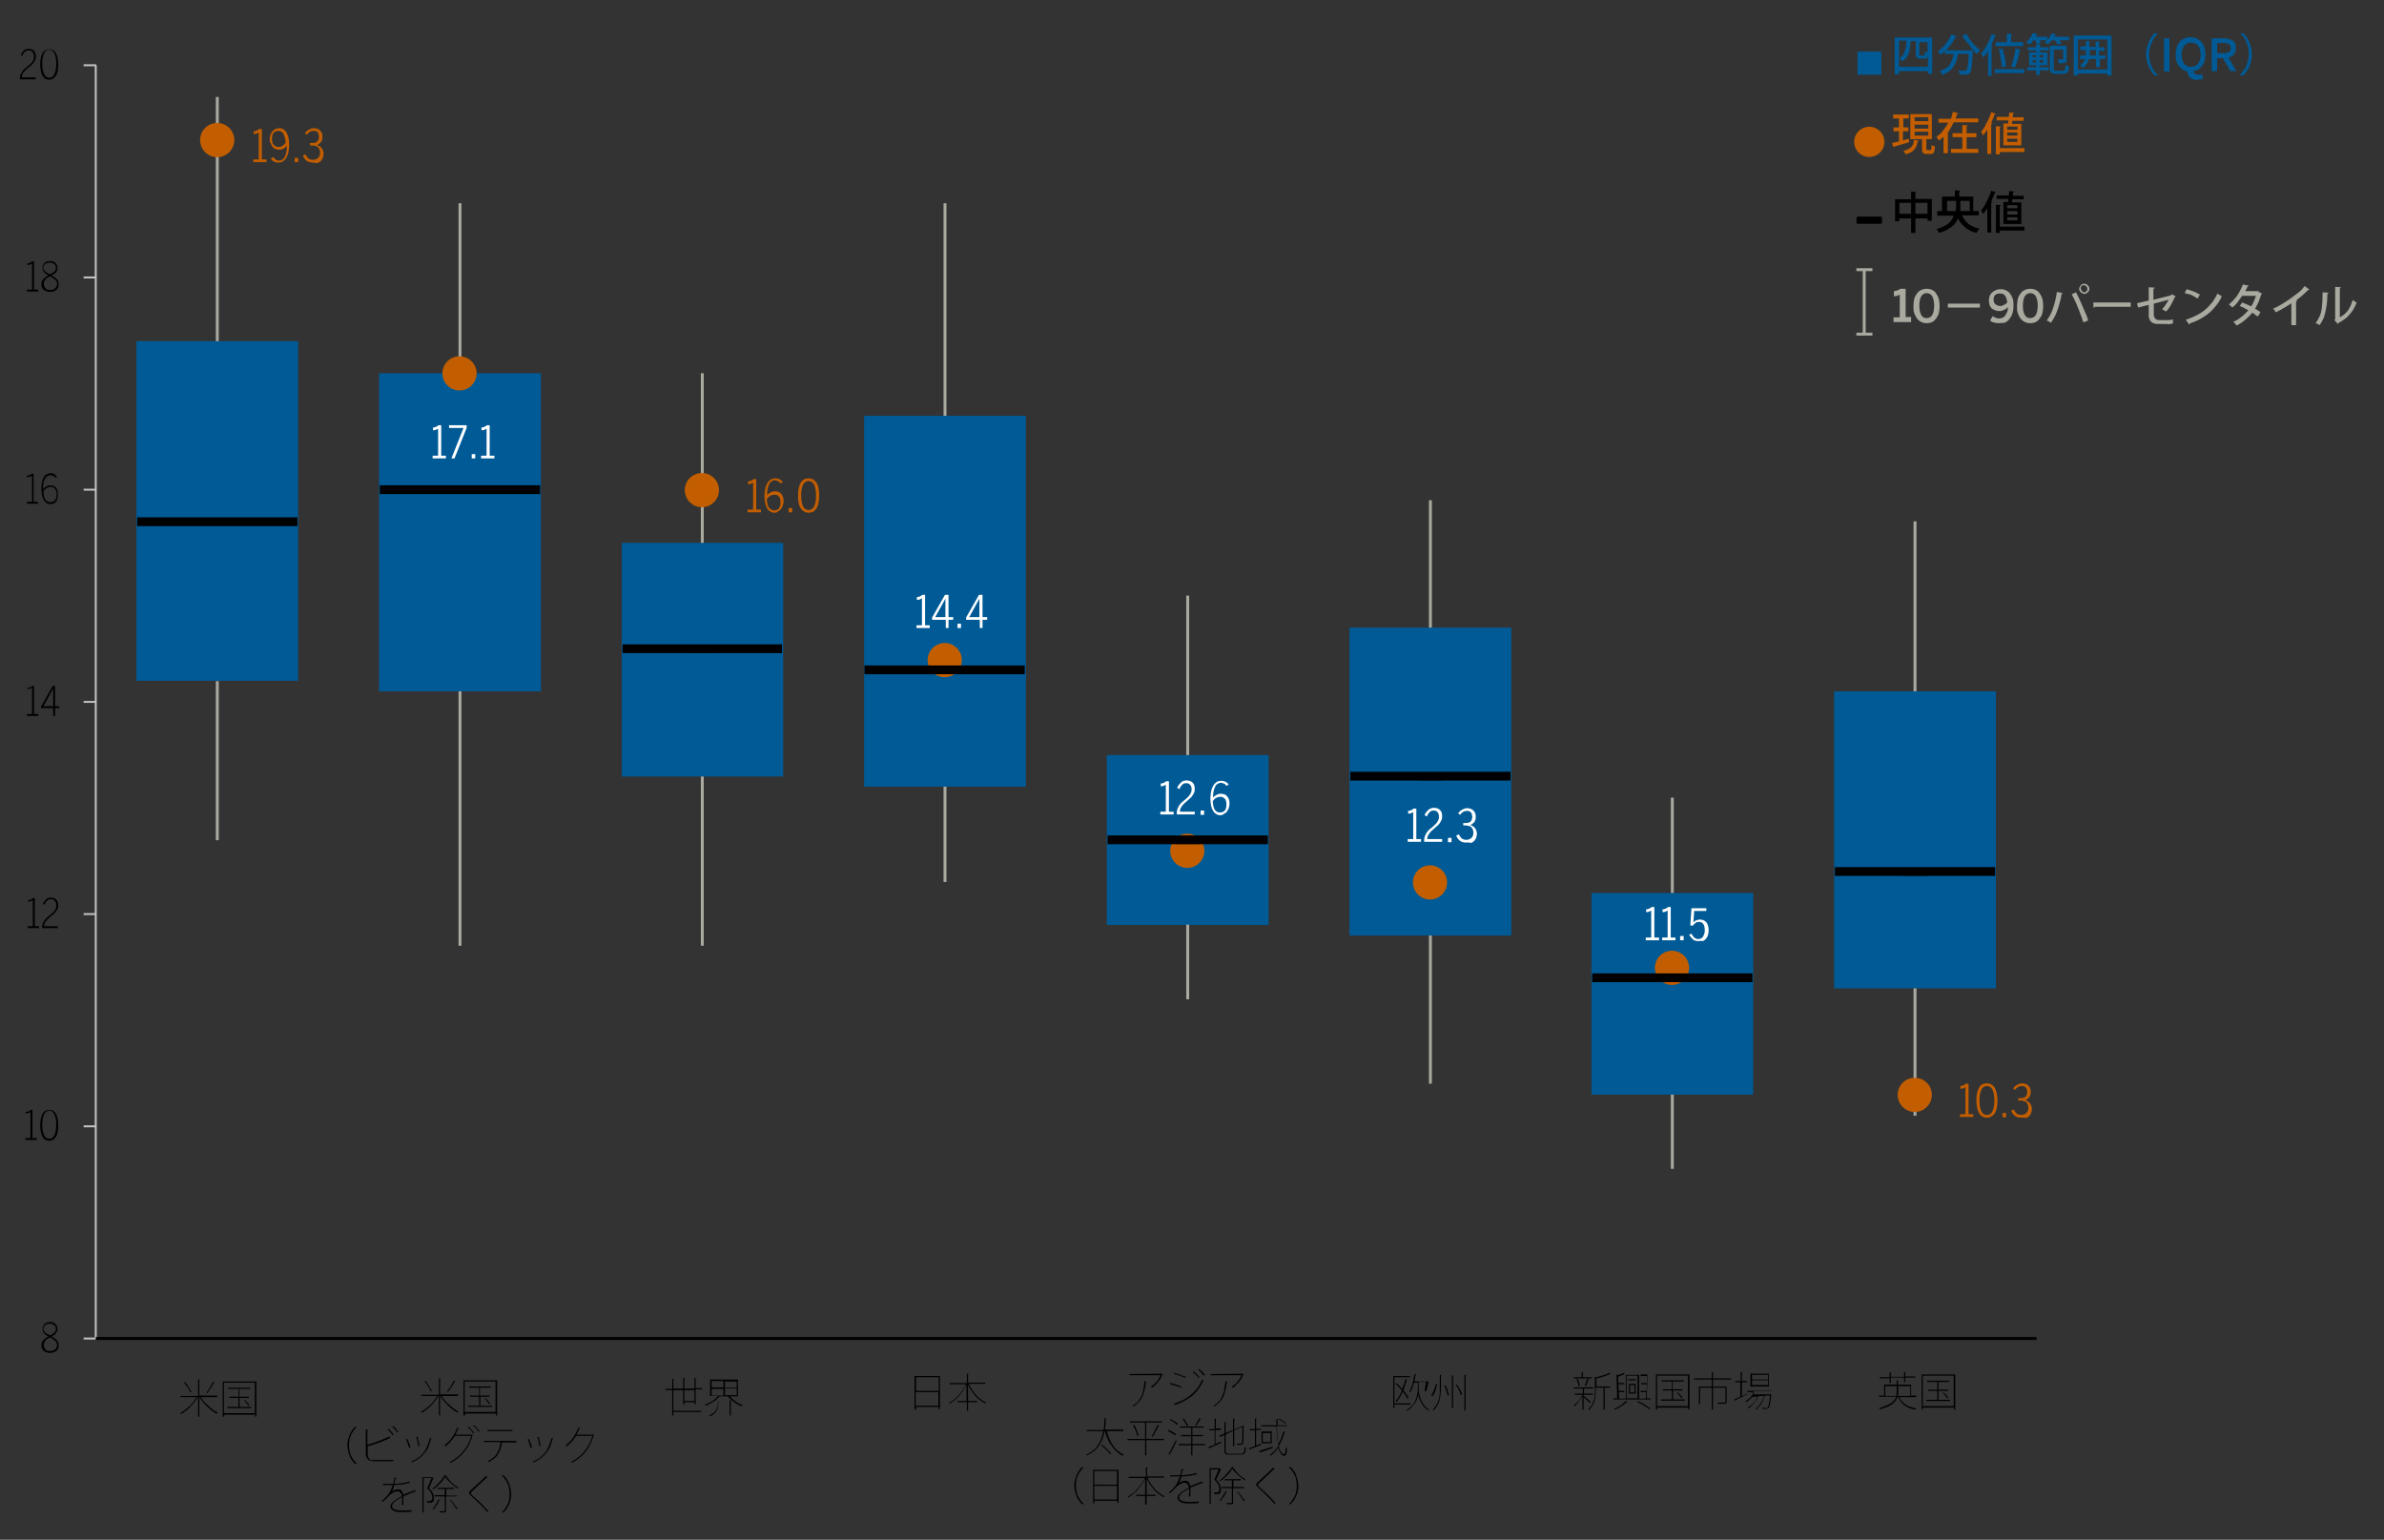 <?xml version="1.0" encoding="utf-8"?>
<!-- Generator: Adobe Illustrator 28.1.0, SVG Export Plug-In . SVG Version: 6.00 Build 0)  -->
<svg version="1.1" id="Layer_1" xmlns="http://www.w3.org/2000/svg" xmlns:xlink="http://www.w3.org/1999/xlink" x="0px" y="0px"
	 width="610px" height="394px" viewBox="0 0 610 394" style="enable-background:new 0 0 610 394;" xml:space="preserve">
<rect x="0" y="0" width="610" height="394" fill="#333333" stroke="none"/>
<style type="text/css">
	.st0{fill:#005A96;}
	.st1{fill:none;stroke:#C3C3C3;stroke-width:0.5;stroke-linejoin:round;stroke-miterlimit:10;}
	.st2{fill:none;stroke:#000000;stroke-width:0.75;stroke-linejoin:round;stroke-miterlimit:10;}
	.st3{fill:none;stroke:#A9A9A0;stroke-width:0.75;stroke-linejoin:round;stroke-miterlimit:10;}
	.st4{clip-path:url(#SVGID_00000103247779784934570030000016086730097213177774_);fill:#C35E00;}
	
		.st5{clip-path:url(#SVGID_00000103247779784934570030000016086730097213177774_);fill:none;stroke:#C35E00;stroke-width:0.75;stroke-linejoin:round;stroke-miterlimit:10;}
	.st6{fill:none;stroke:#000000;stroke-width:2.25;stroke-linejoin:round;stroke-miterlimit:10;}
	.st7{fill:#C35E00;}
	.st8{fill:#FFFFFF;}
	.st9{fill-rule:evenodd;clip-rule:evenodd;fill:#005A96;}
	.st10{clip-path:url(#SVGID_00000048471919775990026420000012099342370146566049_);}
	.st11{clip-path:url(#SVGID_00000127747038520803688460000005128976521340810421_);}
	.st12{clip-path:url(#SVGID_00000127747038520803688460000005128976521340810421_);fill:#C35E00;}
	
		.st13{clip-path:url(#SVGID_00000127747038520803688460000005128976521340810421_);fill:none;stroke:#C35E00;stroke-width:0.75;stroke-linejoin:round;stroke-miterlimit:10;}
	.st14{fill:#A9A9A0;}
</style>
<g>
	<path class="st0" d="M469.3,176.9h41.4v76h-41.4V176.9z M407.2,228.5h41.4v51.6h-41.4V228.5z M345.3,160.6h41.4v78.8h-41.4V160.6z
		 M283.2,193.2h41.4v43.5h-41.4V193.2z M221.1,106.4h41.4v94.9h-41.4V106.4z M159.1,138.9h41.3v59.8h-41.3V138.9z M97,95.5h41.4
		v81.4H97V95.5z M34.9,87.3h41.4v86.9H34.9V87.3z"/>
	<line class="st1" x1="24.5" y1="342.5" x2="24.5" y2="16.7"/>
	<path class="st1" d="M21.4,16.7h3.2 M21.4,71h3.2 M21.4,125.3h3.2 M21.4,179.6h3.2 M21.4,233.9h3.2 M21.4,288.2h3.2 M21.4,342.5
		h3.2"/>
	<line class="st2" x1="24.5" y1="342.5" x2="521.1" y2="342.5"/>
	<line class="st3" x1="55.6" y1="24.8" x2="55.6" y2="87.3"/>
	<line class="st3" x1="117.7" y1="52" x2="117.7" y2="95.5"/>
	<line class="st3" x1="179.7" y1="95.5" x2="179.7" y2="138.9"/>
	<line class="st3" x1="241.8" y1="52" x2="241.8" y2="106.4"/>
	<line class="st3" x1="303.9" y1="152.4" x2="303.9" y2="193.2"/>
	<line class="st3" x1="366" y1="128" x2="366" y2="160.6"/>
	<line class="st3" x1="427.9" y1="204.1" x2="427.9" y2="228.5"/>
	<line class="st3" x1="490" y1="133.4" x2="490" y2="176.9"/>
	<line class="st3" x1="55.6" y1="215" x2="55.6" y2="174.3"/>
	<line class="st3" x1="117.7" y1="242" x2="117.7" y2="176.9"/>
	<line class="st3" x1="179.7" y1="242" x2="179.7" y2="198.7"/>
	<line class="st3" x1="241.8" y1="225.7" x2="241.8" y2="201.3"/>
	<line class="st3" x1="303.9" y1="255.7" x2="303.9" y2="236.6"/>
	<line class="st3" x1="366" y1="277.3" x2="366" y2="239.4"/>
	<line class="st3" x1="427.9" y1="299.1" x2="427.9" y2="280.1"/>
	<line class="st3" x1="490" y1="285.5" x2="490" y2="252.9"/>
	<g>
		<defs>
			<rect id="SVGID_1_" x="0.1" y="2.6" width="609.7" height="377.6"/>
		</defs>
		<clipPath id="SVGID_00000075143480453194773870000011324323543333024669_">
			<use xlink:href="#SVGID_1_"  style="overflow:visible;"/>
		</clipPath>
		<path style="clip-path:url(#SVGID_00000075143480453194773870000011324323543333024669_);fill:#C35E00;" d="M59.6,35.8
			c0,2.2-1.8,4-4,4c-2.2,0-4-1.8-4-4c0-2.2,1.8-4,4-4C57.8,31.8,59.6,33.6,59.6,35.8"/>
		
			<ellipse transform="matrix(0.57 -0.822 0.822 0.57 -5.489 61.051)" style="clip-path:url(#SVGID_00000075143480453194773870000011324323543333024669_);fill:none;stroke:#C35E00;stroke-width:0.75;stroke-linejoin:round;stroke-miterlimit:10;" cx="55.5" cy="35.8" rx="4" ry="4"/>
		<path style="clip-path:url(#SVGID_00000075143480453194773870000011324323543333024669_);fill:#C35E00;" d="M121.7,95.5
			c0,2.2-1.8,4-4,4s-4-1.8-4-4c0-2.2,1.8-4,4-4S121.7,93.3,121.7,95.5"/>
		
			<ellipse transform="matrix(0.707 -0.707 0.707 0.707 -33.084 111.168)" style="clip-path:url(#SVGID_00000075143480453194773870000011324323543333024669_);fill:none;stroke:#C35E00;stroke-width:0.75;stroke-linejoin:round;stroke-miterlimit:10;" cx="117.6" cy="95.5" rx="4" ry="4"/>
		<path style="clip-path:url(#SVGID_00000075143480453194773870000011324323543333024669_);fill:#C35E00;" d="M183.6,125.3
			c0,2.2-1.8,4-4,4s-4-1.8-4-4c0-2.2,1.8-4,4-4S183.6,123.1,183.6,125.3"/>
		
			<ellipse transform="matrix(0.23 -0.973 0.973 0.23 16.369 271.341)" style="clip-path:url(#SVGID_00000075143480453194773870000011324323543333024669_);fill:none;stroke:#C35E00;stroke-width:0.75;stroke-linejoin:round;stroke-miterlimit:10;" cx="179.6" cy="125.3" rx="4" ry="4"/>
		<path style="clip-path:url(#SVGID_00000075143480453194773870000011324323543333024669_);fill:#C35E00;" d="M245.7,168.8
			c0,2.2-1.8,4-4,4s-4-1.8-4-4c0-2.2,1.8-4,4-4S245.7,166.6,245.7,168.8"/>
		
			<ellipse transform="matrix(0.23 -0.973 0.973 0.23 21.895 365.262)" style="clip-path:url(#SVGID_00000075143480453194773870000011324323543333024669_);fill:none;stroke:#C35E00;stroke-width:0.75;stroke-linejoin:round;stroke-miterlimit:10;" cx="241.7" cy="168.8" rx="4" ry="4"/>
		<path style="clip-path:url(#SVGID_00000075143480453194773870000011324323543333024669_);fill:#C35E00;" d="M307.8,217.7
			c0,2.2-1.8,4-4,4s-4-1.8-4-4c0-2.2,1.8-4,4-4S307.8,215.4,307.8,217.7"/>
		
			<circle style="clip-path:url(#SVGID_00000075143480453194773870000011324323543333024669_);fill:none;stroke:#C35E00;stroke-width:0.75;stroke-linejoin:round;stroke-miterlimit:10;" cx="303.8" cy="217.7" r="4"/>
		<path style="clip-path:url(#SVGID_00000075143480453194773870000011324323543333024669_);fill:#C35E00;" d="M369.9,225.8
			c0,2.2-1.8,4-4,4s-4-1.8-4-4c0-2.2,1.8-4,4-4S369.9,223.6,369.9,225.8"/>
		
			<circle style="clip-path:url(#SVGID_00000075143480453194773870000011324323543333024669_);fill:none;stroke:#C35E00;stroke-width:0.75;stroke-linejoin:round;stroke-miterlimit:10;" cx="365.9" cy="225.8" r="4"/>
		<path style="clip-path:url(#SVGID_00000075143480453194773870000011324323543333024669_);fill:#C35E00;" d="M431.9,247.6
			c0,2.2-1.8,4-4,4s-4-1.8-4-4c0-2.2,1.8-4,4-4S431.9,245.4,431.9,247.6"/>
		
			<ellipse transform="matrix(0.987 -0.16 0.16 0.987 -34.136 71.735)" style="clip-path:url(#SVGID_00000075143480453194773870000011324323543333024669_);fill:none;stroke:#C35E00;stroke-width:0.75;stroke-linejoin:round;stroke-miterlimit:10;" cx="427.9" cy="247.6" rx="4" ry="4"/>
		<path style="clip-path:url(#SVGID_00000075143480453194773870000011324323543333024669_);fill:#C35E00;" d="M494,280.2
			c0,2.2-1.8,4-4,4s-4-1.8-4-4s1.8-4,4-4S494,278,494,280.2"/>
		
			<ellipse transform="matrix(0.995 -9.853774e-02 9.853774e-02 0.995 -25.222 49.644)" style="clip-path:url(#SVGID_00000075143480453194773870000011324323543333024669_);fill:none;stroke:#C35E00;stroke-width:0.75;stroke-linejoin:round;stroke-miterlimit:10;" cx="490" cy="280.2" rx="4" ry="4"/>
	</g>
	<path class="st6" d="M55.5,133.5h20.6 M55.5,133.5H35.1"/>
	<path class="st6" d="M117.6,125.3h20.6 M117.6,125.3H97.2"/>
	<path class="st6" d="M179.7,166h20.4 M179.7,166h-20.4"/>
	<path class="st6" d="M241.8,171.4h20.4 M241.8,171.4h-20.6"/>
	<path class="st6" d="M303.8,214.9h20.6 M303.8,214.9h-20.4"/>
	<path class="st6" d="M365.9,198.6h20.6 M365.9,198.6h-20.4"/>
	<path class="st6" d="M428,250.2h20.4 M428,250.2h-20.6"/>
	<path class="st6" d="M490.1,223h20.4 M490.1,223h-20.6"/>
	<rect x="52.7" y="132.9" width="5.8" height="1.1"/>
	<rect x="52.7" y="132.9" class="st2" width="5.8" height="1.1"/>
	<rect x="114.8" y="124.8" width="5.8" height="1.1"/>
	<rect x="114.8" y="124.8" class="st2" width="5.8" height="1.1"/>
	<rect x="176.7" y="165.6" width="5.8" height="1.1"/>
	<rect x="176.7" y="165.6" class="st2" width="5.8" height="1.1"/>
	<rect x="238.8" y="171" width="5.8" height="1.1"/>
	<rect x="238.8" y="171" class="st2" width="5.8" height="1.1"/>
	<rect x="300.9" y="214.5" width="5.8" height="1.1"/>
	<rect x="300.9" y="214.5" class="st2" width="5.8" height="1.1"/>
	<rect x="363" y="198.2" width="5.8" height="1.1"/>
	<rect x="363" y="198.2" class="st2" width="5.8" height="1.1"/>
	<rect x="425" y="249.7" width="5.8" height="1.1"/>
	<rect x="425" y="249.7" class="st2" width="5.8" height="1.1"/>
	<rect x="487.1" y="222.6" width="5.8" height="1.1"/>
	<rect x="487.1" y="222.6" class="st2" width="5.8" height="1.1"/>
	<g>
		<path class="st7" d="M64.8,40.8h1.4v-6.9c-0.2,0.1-0.4,0.2-0.6,0.3c-0.3,0.1-0.5,0.1-0.7,0.1v-0.7c0.3,0,0.5-0.1,0.8-0.2
			c0.2-0.1,0.4-0.2,0.6-0.4H67v7.8h1.2v0.7h-3.4V40.8z"/>
		<path class="st7" d="M71.2,41.6c-0.3,0-0.5,0-0.7-0.1c-0.2-0.1-0.4-0.1-0.5-0.2c-0.2-0.1-0.3-0.2-0.4-0.3
			c-0.1-0.1-0.2-0.3-0.3-0.4l0.6-0.4c0.1,0.1,0.2,0.2,0.3,0.3s0.2,0.2,0.3,0.3c0.1,0.1,0.2,0.1,0.4,0.2c0.1,0,0.3,0.1,0.5,0.1
			c0.3,0,0.6-0.1,0.9-0.3c0.2-0.2,0.5-0.4,0.6-0.8c0.2-0.3,0.3-0.7,0.4-1.2c0.1-0.4,0.1-0.9,0.1-1.5c-0.2,0.3-0.5,0.5-0.8,0.7
			s-0.7,0.3-1.2,0.3c-0.4,0-0.7-0.1-1-0.2c-0.3-0.1-0.5-0.3-0.7-0.6c-0.2-0.2-0.3-0.5-0.4-0.8C69,36.4,69,36,69,35.6
			c0-0.4,0.1-0.8,0.2-1.1c0.1-0.3,0.3-0.6,0.5-0.9c0.2-0.3,0.5-0.4,0.8-0.6c0.3-0.1,0.6-0.2,1-0.2c0.4,0,0.7,0.1,1,0.3
			s0.6,0.4,0.8,0.8c0.2,0.4,0.4,0.8,0.5,1.3c0.1,0.5,0.2,1.2,0.2,1.9c0,0.6-0.1,1.2-0.2,1.8c-0.1,0.6-0.3,1-0.5,1.4
			c-0.2,0.4-0.5,0.7-0.9,1C72.1,41.5,71.7,41.6,71.2,41.6z M71.3,37.6c0.4,0,0.7-0.1,1-0.3c0.3-0.2,0.6-0.5,0.8-0.8
			c-0.1-1-0.3-1.8-0.6-2.3s-0.7-0.7-1.3-0.7c-0.5,0-0.9,0.2-1.2,0.5c-0.3,0.4-0.4,0.9-0.4,1.6c0,0.3,0,0.6,0.1,0.8
			c0.1,0.2,0.1,0.5,0.3,0.6s0.3,0.3,0.5,0.4C70.8,37.6,71,37.6,71.3,37.6z"/>
		<path class="st7" d="M75.4,40.4h0.9v1.1h-0.9V40.4z"/>
		<path class="st7" d="M80,41.6c-0.7,0-1.2-0.2-1.6-0.5c-0.4-0.3-0.7-0.8-0.9-1.3l0.7-0.3c0.2,0.5,0.5,0.9,0.8,1.1
			c0.3,0.2,0.7,0.3,1.1,0.3c0.5,0,1-0.2,1.3-0.5s0.5-0.7,0.5-1.3c0-0.6-0.2-1.1-0.5-1.4s-0.9-0.5-1.8-0.5h-0.3v-0.6h0.5
			c0.7,0,1.1-0.1,1.4-0.4c0.3-0.3,0.4-0.7,0.4-1.2c0-0.2,0-0.4-0.1-0.6c0-0.2-0.1-0.3-0.2-0.5s-0.3-0.2-0.4-0.3s-0.4-0.1-0.7-0.1
			c-0.4,0-0.7,0.1-1,0.3c-0.3,0.2-0.5,0.4-0.7,0.7l-0.5-0.4c0.3-0.4,0.6-0.7,1-0.9c0.4-0.2,0.8-0.4,1.3-0.4c0.4,0,0.7,0.1,1,0.2
			c0.3,0.1,0.5,0.3,0.7,0.5c0.2,0.2,0.3,0.4,0.4,0.7c0.1,0.2,0.1,0.5,0.1,0.8c0,0.6-0.1,1-0.4,1.4c-0.3,0.3-0.6,0.6-1,0.7
			c0.5,0.2,0.9,0.4,1.2,0.8c0.3,0.4,0.5,0.8,0.5,1.5c0,0.4-0.1,0.7-0.2,1c-0.1,0.3-0.3,0.5-0.5,0.8c-0.2,0.2-0.5,0.4-0.8,0.5
			S80.4,41.6,80,41.6z"/>
	</g>
	<g>
		<path class="st8" d="M110.7,116.6h1.4v-6.9c-0.2,0.1-0.4,0.2-0.6,0.3c-0.3,0.1-0.5,0.1-0.7,0.1v-0.7c0.3,0,0.5-0.1,0.8-0.2
			c0.2-0.1,0.4-0.2,0.6-0.4h0.7v7.8h1.2v0.7h-3.4V116.6z"/>
		<path class="st8" d="M118.6,109.5h-3.7v-0.7h4.5v0.7l-3.1,7.8h-0.8L118.6,109.5z"/>
		<path class="st8" d="M120.7,116.2h0.9v1.1h-0.9V116.2z"/>
		<path class="st8" d="M123.1,116.6h1.4v-6.9c-0.2,0.1-0.4,0.2-0.6,0.3c-0.3,0.1-0.5,0.1-0.7,0.1v-0.7c0.3,0,0.5-0.1,0.8-0.2
			c0.2-0.1,0.4-0.2,0.6-0.4h0.7v7.8h1.2v0.7h-3.4V116.6z"/>
	</g>
	<g>
		<path class="st7" d="M191.3,130.4h1.4v-6.9c-0.2,0.1-0.4,0.2-0.6,0.3c-0.3,0.1-0.5,0.1-0.7,0.1v-0.7c0.3,0,0.5-0.1,0.8-0.2
			c0.2-0.1,0.4-0.2,0.6-0.4h0.7v7.8h1.2v0.7h-3.4V130.4z"/>
		<path class="st7" d="M198.1,131.2c-0.4,0-0.7-0.1-1-0.3c-0.3-0.2-0.6-0.4-0.8-0.8c-0.2-0.4-0.4-0.8-0.5-1.3s-0.2-1.2-0.2-1.9
			c0-0.6,0.1-1.2,0.2-1.8c0.1-0.6,0.3-1,0.5-1.4c0.2-0.4,0.5-0.7,0.9-1c0.3-0.2,0.8-0.3,1.2-0.3c0.3,0,0.5,0,0.7,0.1
			c0.2,0.1,0.4,0.1,0.5,0.2s0.3,0.2,0.4,0.3c0.1,0.1,0.2,0.2,0.3,0.3l-0.6,0.4c-0.1-0.1-0.2-0.2-0.2-0.3c-0.1-0.1-0.2-0.2-0.3-0.2
			s-0.2-0.1-0.4-0.2c-0.1,0-0.3-0.1-0.5-0.1c-0.3,0-0.6,0.1-0.9,0.3s-0.5,0.4-0.6,0.8c-0.2,0.3-0.3,0.7-0.4,1.2s-0.1,0.9-0.1,1.5
			c0.2-0.3,0.5-0.5,0.9-0.7c0.3-0.2,0.7-0.3,1.1-0.3c0.4,0,0.7,0.1,1,0.2s0.5,0.3,0.7,0.6c0.2,0.2,0.3,0.5,0.4,0.8
			c0.1,0.3,0.1,0.7,0.1,1c0,0.4-0.1,0.8-0.2,1.1s-0.3,0.6-0.5,0.9c-0.2,0.3-0.5,0.4-0.8,0.6C198.8,131.2,198.5,131.2,198.1,131.2z
			 M198.1,130.6c0.5,0,0.9-0.2,1.2-0.5c0.3-0.4,0.4-0.9,0.4-1.6c0-0.3,0-0.6-0.1-0.8c-0.1-0.2-0.1-0.5-0.3-0.6
			c-0.1-0.2-0.3-0.3-0.5-0.4c-0.2-0.1-0.4-0.1-0.7-0.1c-0.4,0-0.7,0.1-1.1,0.3c-0.3,0.2-0.6,0.5-0.8,0.8c0.1,1,0.2,1.8,0.6,2.3
			C197.2,130.3,197.6,130.6,198.1,130.6z"/>
		<path class="st7" d="M201.8,130h0.9v1.1h-0.9V130z"/>
		<path class="st7" d="M206.9,131.2c-0.9,0-1.5-0.4-2-1.1s-0.7-1.8-0.7-3.3c0-1.4,0.2-2.5,0.7-3.3s1.1-1.1,2-1.1
			c0.9,0,1.5,0.4,2,1.1s0.7,1.8,0.7,3.3c0,1.4-0.2,2.5-0.7,3.3S207.7,131.2,206.9,131.2z M206.9,130.5c0.6,0,1.1-0.3,1.4-0.9
			c0.3-0.6,0.5-1.5,0.5-2.8c0-1.3-0.2-2.2-0.5-2.8s-0.8-0.9-1.4-0.9c-0.6,0-1.1,0.3-1.4,0.9c-0.3,0.6-0.5,1.5-0.5,2.8
			c0,1.3,0.2,2.2,0.5,2.8C205.8,130.2,206.3,130.5,206.9,130.5z"/>
	</g>
	<g>
		<path class="st8" d="M234.5,160h1.4v-6.9c-0.2,0.1-0.4,0.2-0.6,0.3c-0.3,0.1-0.5,0.1-0.7,0.1v-0.7c0.3,0,0.5-0.1,0.8-0.2
			c0.2-0.1,0.4-0.2,0.6-0.4h0.7v7.8h1.2v0.7h-3.4V160z"/>
		<path class="st8" d="M241.9,158.6h-3.4v-0.6l3.3-5.8h0.9v5.7h1.2v0.7h-1.2v2.1h-0.7V158.6z M241.9,157.9v-4.7h0l-2.6,4.7H241.9z"
			/>
		<path class="st8" d="M245,159.6h0.9v1.1H245V159.6z"/>
		<path class="st8" d="M250.6,158.6h-3.4v-0.6l3.3-5.8h0.9v5.7h1.2v0.7h-1.2v2.1h-0.7V158.6z M250.6,157.9v-4.7h0l-2.6,4.7H250.6z"
			/>
	</g>
	<g>
		<path class="st8" d="M296.9,207.7h1.4v-6.9c-0.2,0.1-0.4,0.2-0.6,0.3c-0.3,0.1-0.5,0.1-0.7,0.1v-0.7c0.3,0,0.5-0.1,0.8-0.2
			c0.2-0.1,0.4-0.2,0.6-0.4h0.7v7.8h1.2v0.7h-3.4V207.7z"/>
		<path class="st8" d="M301.1,208.2c0-0.6,0.1-1.1,0.3-1.5c0.2-0.4,0.4-0.8,0.7-1.1c0.3-0.3,0.6-0.6,0.9-0.8s0.6-0.5,0.9-0.8
			s0.5-0.5,0.7-0.9c0.2-0.3,0.3-0.7,0.3-1.1c0-0.5-0.1-0.9-0.4-1.2c-0.2-0.3-0.6-0.4-1-0.4c-0.4,0-0.7,0.1-1,0.4
			c-0.3,0.3-0.5,0.6-0.7,1.1l-0.6-0.3c0.2-0.6,0.6-1,1-1.4s0.9-0.5,1.4-0.5c0.7,0,1.2,0.2,1.6,0.6c0.4,0.4,0.5,0.9,0.5,1.6
			c0,0.5-0.1,0.9-0.3,1.2c-0.2,0.4-0.4,0.7-0.7,1c-0.3,0.3-0.6,0.5-0.9,0.8s-0.6,0.5-0.9,0.8c-0.3,0.3-0.5,0.6-0.7,0.9
			c-0.2,0.3-0.3,0.7-0.3,1.1h3.8v0.7h-4.6V208.2z"/>
		<path class="st8" d="M307.2,207.4h0.9v1.1h-0.9V207.4z"/>
		<path class="st8" d="M312.2,208.6c-0.4,0-0.7-0.1-1-0.3s-0.6-0.4-0.8-0.8c-0.2-0.4-0.4-0.8-0.5-1.3s-0.2-1.2-0.2-1.9
			c0-0.6,0.1-1.2,0.2-1.8c0.1-0.6,0.3-1,0.5-1.4c0.2-0.4,0.5-0.7,0.9-1c0.3-0.2,0.8-0.3,1.2-0.3c0.3,0,0.5,0,0.7,0.1
			c0.2,0.1,0.4,0.1,0.5,0.2c0.1,0.1,0.3,0.2,0.4,0.3c0.1,0.1,0.2,0.2,0.3,0.3l-0.6,0.4c-0.1-0.1-0.2-0.2-0.2-0.3s-0.2-0.2-0.3-0.2
			c-0.1-0.1-0.2-0.1-0.4-0.2c-0.1,0-0.3-0.1-0.5-0.1c-0.3,0-0.6,0.1-0.9,0.3s-0.5,0.4-0.6,0.8c-0.2,0.3-0.3,0.7-0.4,1.2
			s-0.1,0.9-0.1,1.5c0.2-0.3,0.5-0.5,0.9-0.7c0.3-0.2,0.7-0.3,1.1-0.3c0.4,0,0.7,0.1,1,0.2c0.3,0.1,0.5,0.3,0.7,0.6
			c0.2,0.2,0.3,0.5,0.4,0.8c0.1,0.3,0.1,0.7,0.1,1c0,0.4-0.1,0.8-0.2,1.1c-0.1,0.3-0.3,0.6-0.5,0.9c-0.2,0.3-0.5,0.4-0.8,0.6
			C312.9,208.5,312.6,208.6,312.2,208.6z M312.2,207.9c0.5,0,0.9-0.2,1.2-0.5s0.4-0.9,0.4-1.6c0-0.3,0-0.6-0.1-0.8
			c-0.1-0.2-0.1-0.5-0.3-0.6s-0.3-0.3-0.5-0.4c-0.2-0.1-0.4-0.1-0.7-0.1c-0.4,0-0.7,0.1-1.1,0.3c-0.3,0.2-0.6,0.5-0.8,0.8
			c0.1,1,0.2,1.8,0.6,2.3S311.7,207.9,312.2,207.9z"/>
	</g>
	<g>
		<path class="st8" d="M360.2,214.7h1.4v-6.9c-0.2,0.1-0.4,0.2-0.6,0.3c-0.3,0.1-0.5,0.1-0.7,0.1v-0.7c0.3,0,0.5-0.1,0.8-0.2
			c0.2-0.1,0.4-0.2,0.6-0.4h0.7v7.8h1.2v0.7h-3.4V214.7z"/>
		<path class="st8" d="M364.4,215.2c0-0.6,0.1-1.1,0.3-1.5c0.2-0.4,0.4-0.8,0.7-1.1c0.3-0.3,0.6-0.6,0.9-0.8s0.6-0.5,0.9-0.8
			s0.5-0.5,0.7-0.9c0.2-0.3,0.3-0.7,0.3-1.1c0-0.5-0.1-0.9-0.4-1.2c-0.2-0.3-0.6-0.4-1-0.4c-0.4,0-0.7,0.1-1,0.4
			c-0.3,0.3-0.5,0.6-0.7,1.1l-0.6-0.3c0.2-0.6,0.6-1,1-1.4c0.4-0.3,0.9-0.5,1.4-0.5c0.7,0,1.2,0.2,1.6,0.6c0.4,0.4,0.5,0.9,0.5,1.6
			c0,0.5-0.1,0.9-0.3,1.2c-0.2,0.4-0.4,0.7-0.7,1c-0.3,0.3-0.6,0.5-0.9,0.8s-0.6,0.5-0.9,0.8c-0.3,0.3-0.5,0.6-0.7,0.9
			c-0.2,0.3-0.3,0.7-0.3,1.1h3.8v0.7h-4.6V215.2z"/>
		<path class="st8" d="M370.5,214.4h0.9v1.1h-0.9V214.4z"/>
		<path class="st8" d="M375.1,215.6c-0.7,0-1.2-0.2-1.6-0.5c-0.4-0.3-0.7-0.8-0.9-1.3l0.7-0.3c0.2,0.5,0.5,0.9,0.8,1.1
			c0.3,0.2,0.7,0.3,1.1,0.3c0.5,0,1-0.2,1.3-0.5c0.3-0.3,0.5-0.7,0.5-1.3c0-0.6-0.2-1.1-0.5-1.4c-0.3-0.3-0.9-0.5-1.8-0.5h-0.3v-0.6
			h0.5c0.7,0,1.1-0.1,1.4-0.4c0.3-0.3,0.4-0.7,0.4-1.2c0-0.2,0-0.4-0.1-0.6c0-0.2-0.1-0.3-0.2-0.5c-0.1-0.1-0.3-0.2-0.4-0.3
			c-0.2-0.1-0.4-0.1-0.7-0.1c-0.4,0-0.7,0.1-1,0.3c-0.3,0.2-0.5,0.4-0.7,0.7l-0.5-0.4c0.3-0.4,0.6-0.7,1-0.9
			c0.4-0.2,0.8-0.4,1.3-0.4c0.4,0,0.7,0.1,1,0.2c0.3,0.1,0.5,0.3,0.7,0.5c0.2,0.2,0.3,0.4,0.4,0.7s0.1,0.5,0.1,0.8
			c0,0.6-0.1,1-0.4,1.4c-0.3,0.3-0.6,0.6-1,0.7c0.5,0.2,0.9,0.4,1.2,0.8c0.3,0.4,0.5,0.8,0.5,1.5c0,0.4-0.1,0.7-0.2,1
			s-0.3,0.5-0.5,0.8c-0.2,0.2-0.5,0.4-0.8,0.5C375.8,215.5,375.5,215.6,375.1,215.6z"/>
	</g>
	<g>
		<path class="st8" d="M421.1,239.9h1.4V233c-0.2,0.1-0.4,0.2-0.6,0.3c-0.3,0.1-0.5,0.1-0.7,0.1v-0.7c0.3,0,0.5-0.1,0.8-0.2
			c0.2-0.1,0.4-0.2,0.6-0.4h0.7v7.8h1.2v0.7h-3.4V239.9z"/>
		<path class="st8" d="M425.3,239.9h1.4V233c-0.2,0.1-0.4,0.2-0.6,0.3c-0.3,0.1-0.5,0.1-0.7,0.1v-0.7c0.3,0,0.5-0.1,0.8-0.2
			c0.2-0.1,0.4-0.2,0.6-0.4h0.7v7.8h1.2v0.7h-3.4V239.9z"/>
		<path class="st8" d="M429.9,239.5h0.9v1.1h-0.9V239.5z"/>
		<path class="st8" d="M434.6,240.8c-0.6,0-1.1-0.1-1.4-0.4s-0.7-0.7-1-1.2l0.6-0.3c0.2,0.4,0.4,0.7,0.7,1c0.3,0.2,0.6,0.4,1,0.4
			c0.3,0,0.6-0.1,0.8-0.2c0.2-0.1,0.4-0.3,0.5-0.5s0.2-0.5,0.3-0.7c0.1-0.3,0.1-0.6,0.1-0.9c0-0.7-0.1-1.2-0.4-1.6
			c-0.3-0.4-0.7-0.5-1.1-0.5c-0.4,0-0.7,0.1-0.9,0.3s-0.5,0.4-0.7,0.7l-0.6-0.1l0.3-4.4h3.8l0,0.7h-3.1l-0.2,3
			c0.2-0.3,0.4-0.5,0.7-0.6s0.6-0.2,1-0.2c0.6,0,1.2,0.2,1.6,0.7c0.4,0.5,0.6,1.2,0.6,2.1c0,0.5-0.1,0.9-0.2,1.2
			c-0.1,0.4-0.3,0.7-0.5,0.9c-0.2,0.3-0.5,0.5-0.8,0.6C435.3,240.7,435,240.8,434.6,240.8z"/>
	</g>
	<g>
		<path class="st7" d="M501.5,285.1h1.4v-6.9c-0.2,0.1-0.4,0.2-0.6,0.3c-0.3,0.1-0.5,0.1-0.7,0.1v-0.7c0.3,0,0.5-0.1,0.8-0.2
			c0.2-0.1,0.4-0.2,0.6-0.4h0.7v7.8h1.2v0.7h-3.4V285.1z"/>
		<path class="st7" d="M508.4,286c-0.9,0-1.5-0.4-2-1.1c-0.4-0.8-0.7-1.8-0.7-3.3c0-1.4,0.2-2.5,0.7-3.3c0.4-0.8,1.1-1.1,2-1.1
			c0.9,0,1.5,0.4,2,1.1c0.4,0.8,0.7,1.8,0.7,3.3c0,1.4-0.2,2.5-0.7,3.3C509.9,285.6,509.2,286,508.4,286z M508.4,285.3
			c0.6,0,1.1-0.3,1.4-0.9c0.3-0.6,0.5-1.5,0.5-2.8c0-1.3-0.2-2.2-0.5-2.8s-0.8-0.9-1.4-0.9c-0.6,0-1.1,0.3-1.4,0.9
			c-0.3,0.6-0.5,1.5-0.5,2.8c0,1.3,0.2,2.2,0.5,2.8S507.8,285.3,508.4,285.3z"/>
		<path class="st7" d="M512.4,284.8h0.9v1.1h-0.9V284.8z"/>
		<path class="st7" d="M517.1,286c-0.7,0-1.2-0.2-1.6-0.5c-0.4-0.3-0.7-0.8-0.9-1.3l0.7-0.3c0.2,0.5,0.5,0.9,0.8,1.1
			c0.3,0.2,0.7,0.3,1.1,0.3c0.5,0,1-0.2,1.3-0.5c0.3-0.3,0.5-0.7,0.5-1.3c0-0.6-0.2-1.1-0.5-1.4c-0.3-0.3-0.9-0.5-1.8-0.5h-0.3V281
			h0.5c0.7,0,1.1-0.1,1.4-0.4c0.3-0.3,0.4-0.7,0.4-1.2c0-0.2,0-0.4-0.1-0.6c0-0.2-0.1-0.3-0.2-0.5c-0.1-0.1-0.3-0.2-0.4-0.3
			c-0.2-0.1-0.4-0.1-0.7-0.1c-0.4,0-0.7,0.1-1,0.3c-0.3,0.2-0.5,0.4-0.7,0.7l-0.5-0.4c0.3-0.4,0.6-0.7,1-0.9
			c0.4-0.2,0.8-0.4,1.3-0.4c0.4,0,0.7,0.1,1,0.2c0.3,0.1,0.5,0.3,0.7,0.5c0.2,0.2,0.3,0.4,0.4,0.7s0.1,0.5,0.1,0.8
			c0,0.6-0.1,1-0.4,1.4c-0.3,0.3-0.6,0.6-1,0.7c0.5,0.2,0.9,0.4,1.2,0.8c0.3,0.4,0.5,0.8,0.5,1.5c0,0.4-0.1,0.7-0.2,1
			s-0.3,0.5-0.5,0.8c-0.2,0.2-0.5,0.4-0.8,0.5C517.8,285.9,517.4,286,517.1,286z"/>
	</g>
	<g>
		<path d="M12.8,346.2c-0.4,0-0.7-0.1-1-0.2c-0.3-0.1-0.5-0.2-0.7-0.4c-0.2-0.2-0.3-0.4-0.4-0.6s-0.1-0.5-0.1-0.7
			c0-0.3,0-0.5,0.1-0.8c0.1-0.2,0.2-0.4,0.4-0.6s0.4-0.3,0.6-0.5c0.2-0.2,0.5-0.3,0.7-0.4c-0.2-0.1-0.4-0.2-0.6-0.4
			c-0.2-0.1-0.3-0.3-0.5-0.4c-0.1-0.2-0.2-0.3-0.3-0.5c-0.1-0.2-0.1-0.4-0.1-0.6c0-0.2,0-0.5,0.1-0.7c0.1-0.2,0.2-0.4,0.4-0.6
			c0.2-0.2,0.4-0.3,0.6-0.4c0.2-0.1,0.5-0.1,0.8-0.1s0.6,0,0.8,0.1c0.2,0.1,0.4,0.2,0.6,0.4c0.2,0.2,0.3,0.4,0.4,0.6
			c0.1,0.2,0.1,0.4,0.1,0.7c0,0.2,0,0.4-0.1,0.6c-0.1,0.2-0.2,0.3-0.3,0.5c-0.1,0.2-0.3,0.3-0.5,0.4c-0.2,0.1-0.4,0.3-0.6,0.4
			c0.3,0.1,0.5,0.3,0.7,0.4c0.2,0.1,0.4,0.3,0.6,0.5c0.2,0.2,0.3,0.4,0.4,0.6c0.1,0.2,0.1,0.5,0.1,0.8c0,0.3,0,0.5-0.1,0.7
			s-0.2,0.4-0.4,0.6c-0.2,0.2-0.4,0.3-0.7,0.4C13.5,346.1,13.1,346.2,12.8,346.2z M12.8,345.7c0.5,0,0.9-0.1,1.3-0.4
			c0.3-0.3,0.5-0.6,0.5-1.1c0-0.2,0-0.4-0.1-0.6s-0.2-0.4-0.4-0.5c-0.2-0.2-0.3-0.3-0.6-0.5s-0.5-0.3-0.7-0.4
			c-0.3,0.2-0.5,0.3-0.7,0.4c-0.2,0.1-0.4,0.3-0.5,0.5c-0.1,0.2-0.3,0.3-0.3,0.5c-0.1,0.2-0.1,0.4-0.1,0.6c0,0.4,0.2,0.8,0.5,1.1
			C11.8,345.6,12.2,345.7,12.8,345.7z M12.8,341.7c0.5-0.2,0.8-0.5,1.1-0.7s0.4-0.6,0.4-1c0-0.2,0-0.3-0.1-0.5
			c-0.1-0.2-0.1-0.3-0.3-0.4c-0.1-0.1-0.3-0.2-0.5-0.3c-0.2-0.1-0.4-0.1-0.7-0.1c-0.2,0-0.5,0-0.7,0.1s-0.3,0.2-0.5,0.3
			c-0.1,0.1-0.2,0.3-0.3,0.4c-0.1,0.2-0.1,0.3-0.1,0.5c0,0.2,0,0.4,0.1,0.5c0.1,0.2,0.2,0.3,0.3,0.4c0.1,0.1,0.3,0.3,0.5,0.4
			C12.3,341.4,12.5,341.6,12.8,341.7z"/>
	</g>
	<g>
		<path d="M6.5,291.2h1.3v-6.6c-0.1,0-0.2,0.1-0.3,0.1s-0.2,0.1-0.3,0.1c-0.1,0-0.2,0.1-0.3,0.1c-0.1,0-0.2,0-0.3,0v-0.4
			c0.3,0,0.5-0.1,0.7-0.1s0.4-0.2,0.5-0.4h0.5v7.2h1.1v0.5H6.5V291.2z"/>
		<path d="M12.6,291.9c-0.8,0-1.3-0.3-1.7-1c-0.4-0.7-0.6-1.7-0.6-2.9c0-1.3,0.2-2.3,0.6-3c0.4-0.7,1-1,1.7-1s1.3,0.3,1.7,1
			c0.4,0.7,0.6,1.7,0.6,3c0,1.3-0.2,2.3-0.6,2.9C13.9,291.5,13.4,291.9,12.6,291.9z M12.6,291.4c0.6,0,1-0.3,1.3-0.9
			c0.3-0.6,0.5-1.5,0.5-2.7c0-1.2-0.2-2.1-0.5-2.7c-0.3-0.6-0.8-0.9-1.3-0.9c-0.6,0-1,0.3-1.3,0.9c-0.3,0.6-0.5,1.5-0.5,2.7
			c0,1.2,0.2,2.1,0.5,2.7C11.6,291.1,12,291.4,12.6,291.4z"/>
	</g>
	<g>
		<path d="M7.1,237h1.3v-6.6c-0.1,0-0.2,0.1-0.3,0.1s-0.2,0.1-0.3,0.1c-0.1,0-0.2,0.1-0.3,0.1c-0.1,0-0.2,0-0.3,0v-0.4
			c0.3,0,0.5-0.1,0.7-0.1s0.4-0.2,0.5-0.4h0.5v7.2h1.1v0.5H7.1V237z"/>
		<path d="M10.8,237.3c0-0.5,0.1-1,0.3-1.3c0.2-0.4,0.4-0.7,0.7-1s0.5-0.5,0.8-0.7c0.3-0.2,0.6-0.5,0.8-0.7c0.3-0.2,0.5-0.5,0.7-0.8
			c0.2-0.3,0.3-0.6,0.3-1.1c0-0.5-0.1-0.9-0.4-1.2c-0.2-0.3-0.6-0.4-1-0.4c-0.4,0-0.7,0.1-1,0.4c-0.3,0.3-0.5,0.6-0.6,1l-0.4-0.2
			c0.2-0.5,0.5-0.9,0.8-1.2c0.3-0.3,0.7-0.4,1.2-0.4c0.6,0,1.1,0.2,1.4,0.5s0.5,0.9,0.5,1.5c0,0.4-0.1,0.8-0.3,1.1
			c-0.2,0.3-0.4,0.6-0.7,0.9c-0.3,0.3-0.5,0.5-0.8,0.7s-0.6,0.5-0.8,0.7s-0.5,0.5-0.7,0.8c-0.2,0.3-0.3,0.7-0.3,1.1h3.5v0.5h-4
			V237.3z"/>
	</g>
	<g>
		<path d="M6.9,182.7h1.3V176c-0.1,0-0.2,0.1-0.3,0.1s-0.2,0.1-0.3,0.1c-0.1,0-0.2,0.1-0.3,0.1c-0.1,0-0.2,0-0.3,0V176
			c0.3,0,0.5-0.1,0.7-0.1c0.2-0.1,0.4-0.2,0.5-0.4h0.5v7.2h1.1v0.5H6.9V182.7z"/>
		<path d="M13.6,181.2h-3.1v-0.4l3-5.3h0.6v5.2h1.1v0.5h-1.1v2h-0.5V181.2z M13.6,180.7v-4.5h0l-2.5,4.5H13.6z"/>
	</g>
	<g>
		<path d="M6.9,128.4h1.3v-6.6c-0.1,0-0.2,0.1-0.3,0.1S7.6,122,7.5,122c-0.1,0-0.2,0.1-0.3,0.1c-0.1,0-0.2,0-0.3,0v-0.4
			c0.3,0,0.5-0.1,0.7-0.1c0.2-0.1,0.4-0.2,0.5-0.4h0.5v7.2h1.1v0.5H6.9V128.4z"/>
		<path d="M12.9,129c-0.3,0-0.6-0.1-0.9-0.2c-0.3-0.2-0.5-0.4-0.7-0.7c-0.2-0.3-0.4-0.7-0.5-1.2c-0.1-0.5-0.2-1.1-0.2-1.7
			c0-0.6,0-1.1,0.1-1.6c0.1-0.5,0.2-0.9,0.4-1.3c0.2-0.4,0.4-0.7,0.8-0.9c0.3-0.2,0.7-0.3,1.1-0.3c0.2,0,0.4,0,0.6,0.1
			c0.2,0,0.3,0.1,0.4,0.2c0.1,0.1,0.2,0.2,0.3,0.3s0.2,0.2,0.3,0.3l-0.4,0.3c-0.1-0.2-0.3-0.3-0.5-0.5c-0.2-0.1-0.4-0.2-0.8-0.2
			c-0.3,0-0.6,0.1-0.9,0.3c-0.2,0.2-0.4,0.4-0.6,0.8s-0.3,0.7-0.3,1.1c-0.1,0.4-0.1,0.9-0.1,1.4c0.2-0.3,0.5-0.5,0.8-0.7
			c0.3-0.2,0.7-0.3,1.1-0.3c0.4,0,0.7,0.1,0.9,0.2c0.3,0.1,0.5,0.3,0.6,0.5c0.2,0.2,0.3,0.5,0.3,0.8c0.1,0.3,0.1,0.6,0.1,0.9
			c0,0.4,0,0.7-0.1,1c-0.1,0.3-0.2,0.6-0.4,0.8c-0.2,0.2-0.4,0.4-0.7,0.5C13.5,128.9,13.2,129,12.9,129z M12.9,128.5
			c0.5,0,0.9-0.2,1.2-0.5c0.3-0.4,0.4-0.9,0.4-1.5c0-0.3,0-0.5-0.1-0.8c-0.1-0.2-0.1-0.4-0.3-0.6c-0.1-0.2-0.3-0.3-0.5-0.4
			s-0.4-0.1-0.7-0.1c-0.4,0-0.7,0.1-1,0.3c-0.3,0.2-0.6,0.5-0.8,0.8c0.1,1,0.2,1.7,0.5,2.2C12,128.3,12.4,128.5,12.9,128.5z"/>
	</g>
	<g>
		<path d="M6.9,74.1h1.3v-6.6c-0.1,0-0.2,0.1-0.3,0.1s-0.2,0.1-0.3,0.1c-0.1,0-0.2,0.1-0.3,0.1c-0.1,0-0.2,0-0.3,0v-0.4
			c0.3,0,0.5-0.1,0.7-0.1C7.8,67.1,8,67,8.2,66.9h0.5v7.2h1.1v0.5H6.9V74.1z"/>
		<path d="M12.8,74.7c-0.4,0-0.7-0.1-1-0.2c-0.3-0.1-0.5-0.2-0.7-0.4c-0.2-0.2-0.3-0.4-0.4-0.6c-0.1-0.2-0.1-0.5-0.1-0.7
			c0-0.3,0-0.5,0.1-0.8c0.1-0.2,0.2-0.4,0.4-0.6c0.2-0.2,0.4-0.3,0.6-0.5c0.2-0.2,0.5-0.3,0.7-0.4c-0.2-0.1-0.4-0.2-0.6-0.4
			c-0.2-0.1-0.3-0.3-0.5-0.4c-0.1-0.2-0.2-0.3-0.3-0.5c-0.1-0.2-0.1-0.4-0.1-0.6c0-0.2,0-0.5,0.1-0.7s0.2-0.4,0.4-0.6
			s0.4-0.3,0.6-0.4c0.2-0.1,0.5-0.1,0.8-0.1s0.6,0,0.8,0.1c0.2,0.1,0.4,0.2,0.6,0.4c0.2,0.2,0.3,0.4,0.4,0.6s0.1,0.4,0.1,0.7
			c0,0.2,0,0.4-0.1,0.6c-0.1,0.2-0.2,0.4-0.3,0.5c-0.1,0.2-0.3,0.3-0.5,0.4c-0.2,0.1-0.4,0.3-0.6,0.4c0.3,0.1,0.5,0.3,0.7,0.4
			c0.2,0.1,0.4,0.3,0.6,0.5c0.2,0.2,0.3,0.4,0.4,0.6c0.1,0.2,0.1,0.5,0.1,0.8c0,0.3,0,0.5-0.1,0.7s-0.2,0.4-0.4,0.6
			c-0.2,0.2-0.4,0.3-0.7,0.4C13.5,74.6,13.2,74.7,12.8,74.7z M12.8,74.2c0.5,0,0.9-0.1,1.3-0.4c0.3-0.3,0.5-0.6,0.5-1.1
			c0-0.2,0-0.4-0.1-0.6s-0.2-0.4-0.4-0.5c-0.2-0.2-0.3-0.3-0.6-0.5c-0.2-0.1-0.5-0.3-0.7-0.4c-0.3,0.2-0.5,0.3-0.7,0.4
			s-0.4,0.3-0.5,0.5c-0.1,0.2-0.3,0.3-0.3,0.5c-0.1,0.2-0.1,0.4-0.1,0.6c0,0.4,0.2,0.8,0.5,1.1C11.8,74.1,12.3,74.2,12.8,74.2z
			 M12.8,70.2c0.5-0.2,0.8-0.5,1.1-0.7s0.4-0.6,0.4-1c0-0.2,0-0.3-0.1-0.5c-0.1-0.2-0.1-0.3-0.3-0.4c-0.1-0.1-0.3-0.2-0.5-0.3
			c-0.2-0.1-0.4-0.1-0.7-0.1c-0.2,0-0.5,0-0.7,0.1c-0.2,0.1-0.3,0.2-0.5,0.3c-0.1,0.1-0.2,0.3-0.3,0.4c-0.1,0.2-0.1,0.3-0.1,0.5
			c0,0.2,0,0.4,0.1,0.5c0.1,0.2,0.2,0.3,0.3,0.4c0.1,0.1,0.3,0.3,0.5,0.4C12.4,70,12.6,70.1,12.8,70.2z"/>
	</g>
	<g>
		<path d="M5.1,20.1c0-0.5,0.1-1,0.3-1.3c0.2-0.4,0.4-0.7,0.7-1s0.5-0.5,0.8-0.7c0.3-0.2,0.6-0.5,0.8-0.7c0.3-0.2,0.5-0.5,0.7-0.8
			c0.2-0.3,0.3-0.6,0.3-1.1c0-0.5-0.1-0.9-0.4-1.2c-0.2-0.3-0.6-0.4-1-0.4c-0.4,0-0.7,0.1-1,0.4s-0.5,0.6-0.6,1l-0.4-0.2
			c0.2-0.5,0.5-0.9,0.8-1.2c0.3-0.3,0.7-0.4,1.2-0.4c0.6,0,1.1,0.2,1.4,0.5c0.3,0.4,0.5,0.9,0.5,1.5c0,0.4-0.1,0.8-0.3,1.1
			c-0.2,0.3-0.4,0.6-0.7,0.9s-0.5,0.5-0.8,0.7c-0.3,0.2-0.6,0.5-0.8,0.7S6,18.4,5.9,18.7c-0.2,0.3-0.3,0.7-0.3,1.1h3.5v0.5h-4V20.1z
			"/>
		<path d="M12.6,20.4c-0.8,0-1.3-0.3-1.7-1c-0.4-0.7-0.6-1.7-0.6-2.9c0-1.3,0.2-2.3,0.6-2.9c0.4-0.7,1-1,1.7-1s1.3,0.3,1.7,1
			c0.4,0.7,0.6,1.7,0.6,2.9c0,1.3-0.2,2.3-0.6,2.9C13.9,20,13.3,20.4,12.6,20.4z M12.6,19.9c0.6,0,1-0.3,1.3-0.9s0.5-1.5,0.5-2.7
			s-0.2-2.1-0.5-2.7c-0.3-0.6-0.8-0.9-1.3-0.9c-0.6,0-1,0.3-1.3,0.9c-0.3,0.6-0.5,1.5-0.5,2.7s0.2,2.1,0.5,2.7
			C11.6,19.6,12,19.9,12.6,19.9z"/>
	</g>
	<rect x="475.3" y="13.2" class="st9" width="6.1" height="5.9"/>
	<g>
		<defs>
			<rect id="SVGID_00000137118444244692969540000011592410334163323789_" x="0.1" y="2.6" width="609.7" height="377.6"/>
		</defs>
		<clipPath id="SVGID_00000181082001249741456820000002208877275603932585_">
			<use xlink:href="#SVGID_00000137118444244692969540000011592410334163323789_"  style="overflow:visible;"/>
		</clipPath>
		<g style="clip-path:url(#SVGID_00000181082001249741456820000002208877275603932585_);">
			<path class="st0" d="M484.8,18.9V9.6h9.6v9.3h-1.1v-0.7h-7.4v0.8H484.8z M485.9,10.6v6.5h7.4V14h0c0,0.3-0.1,0.5-0.1,0.6
				c-0.1,0.1-0.1,0.2-0.3,0.3s-0.2,0.1-0.4,0.1s-0.3,0-0.4,0h-0.8c-0.3,0-0.5,0-0.6-0.1s-0.3-0.2-0.4-0.4c-0.1-0.2-0.1-0.5-0.1-0.9
				v-3.1h-1.3c-0.1,1.1-0.2,1.9-0.3,2.5c-0.2,0.6-0.4,1.1-0.7,1.6s-0.7,0.8-1.2,1.1c-0.1-0.1-0.2-0.3-0.3-0.4s-0.3-0.3-0.4-0.4
				c0.3-0.2,0.5-0.3,0.7-0.6c0.2-0.2,0.4-0.4,0.5-0.7c0.1-0.2,0.2-0.5,0.3-0.9c0.1-0.3,0.2-0.7,0.2-1.1s0.1-0.8,0.1-1.2H485.9z
				 M491.6,14.2h0.4c0.1,0,0.2,0,0.3,0c0.1,0,0.1-0.1,0.1-0.1s0.1-0.2,0.1-0.3c0-0.1,0-0.4,0-0.8c0,0,0.1,0.1,0.2,0.2
				s0.3,0.2,0.5,0.3v-2.7h-2.1v3.2c0,0.2,0,0.3,0.1,0.3C491.3,14.2,491.4,14.2,491.6,14.2z"/>
			<path class="st0" d="M502.1,9.1l1.1-0.4c0.2,0.5,0.5,1,0.9,1.5c0.4,0.5,0.8,1.1,1.3,1.5c0.5,0.5,0.9,0.9,1.3,1.1
				c-0.1,0.1-0.3,0.3-0.5,0.5c-0.2,0.2-0.3,0.4-0.4,0.5c-0.3-0.2-0.6-0.6-1-1l0,0.4c-0.1,1.8-0.2,3.2-0.3,3.9
				c-0.1,0.8-0.2,1.3-0.4,1.5c-0.1,0.1-0.2,0.2-0.3,0.3s-0.3,0.1-0.6,0.2c-0.2,0-0.4,0-0.7,0c-0.3,0-0.7,0-1.1,0
				c0-0.2,0-0.3-0.1-0.6c-0.1-0.2-0.1-0.4-0.2-0.5c0.5,0.1,1.1,0.1,1.6,0.1c0.2,0,0.4-0.1,0.5-0.2c0.1-0.1,0.2-0.5,0.3-1.2
				s0.2-1.6,0.2-2.9h-2.7c-0.2,1.1-0.4,2.1-0.8,2.7s-0.8,1.2-1.3,1.6s-1.2,0.8-1.9,1.1c0-0.1-0.1-0.2-0.1-0.3
				c-0.1-0.1-0.2-0.2-0.3-0.4c-0.1-0.1-0.2-0.2-0.3-0.3c0.6-0.2,1.2-0.5,1.7-0.8c0.5-0.3,0.9-0.8,1.2-1.4c0.3-0.6,0.5-1.3,0.7-2.2
				h-2.2V13c-0.1,0.1-0.3,0.3-0.5,0.5c-0.2,0.2-0.4,0.4-0.6,0.5c-0.1-0.1-0.2-0.2-0.4-0.4c-0.2-0.2-0.3-0.3-0.4-0.4
				c0.7-0.5,1.3-1.1,2-1.9c0.6-0.8,1.1-1.6,1.5-2.5l1.4,0.5c0,0-0.1,0.1-0.1,0.1c-0.1,0-0.1,0-0.2,0c-0.2,0.5-0.5,0.9-0.8,1.4
				c-0.3,0.5-0.6,0.9-0.9,1.2c-0.3,0.4-0.5,0.7-0.8,0.9h6.3l0.3,0l0.6,0.1c-0.5-0.5-1-1.1-1.4-1.8C502.8,10.4,502.4,9.8,502.1,9.1z"
				/>
			<path class="st0" d="M508.7,19.3v-6.2c-0.4,0.6-0.8,1.1-1.2,1.6c-0.1-0.1-0.1-0.3-0.3-0.5s-0.2-0.4-0.3-0.5
				c0.5-0.5,1-1.3,1.5-2.2c0.5-0.9,0.9-1.8,1.2-2.8l1.2,0.4c0,0.1-0.1,0.1-0.3,0.1c-0.3,0.8-0.6,1.5-1,2.3l0.4,0.1
				c0,0.1-0.1,0.1-0.3,0.2v7.6H508.7z M510.4,18.7v-1h7.6v1H510.4z M510.6,11.8v-1h2.9V8.6l1.4,0.1c0,0.1-0.1,0.2-0.3,0.2v1.9h3.1v1
				H510.6z M511.4,12.6l1-0.2c0.2,0.7,0.4,1.5,0.6,2.4c0.2,0.9,0.3,1.6,0.3,2.2l-1.1,0.2c0-0.3-0.1-0.7-0.1-1.2
				c-0.1-0.5-0.2-1-0.3-1.7C511.7,13.7,511.6,13.1,511.4,12.6z M515.6,17.3l-1-0.3c0.2-0.4,0.3-1,0.5-1.6s0.3-1.2,0.4-1.7
				c0.1-0.5,0.2-1,0.2-1.3l1.4,0.3c0,0.1-0.1,0.1-0.3,0.2c-0.1,0.7-0.3,1.5-0.5,2.3C516,16,515.8,16.7,515.6,17.3z"/>
			<path class="st0" d="M527.5,11.1l-1,0.3c-0.1-0.1-0.2-0.3-0.3-0.5s-0.3-0.4-0.4-0.6H525c-0.3,0.4-0.6,0.8-1,1
				c-0.2-0.1-0.5-0.3-0.9-0.5c0.2-0.2,0.4-0.3,0.6-0.5h-1.8c0.2,0.4,0.3,0.6,0.3,0.7l-1,0.3c0-0.1-0.1-0.3-0.2-0.5s-0.2-0.4-0.3-0.5
				h-0.4c-0.3,0.5-0.6,0.8-1,1.1c-0.1-0.1-0.2-0.2-0.4-0.3c-0.2-0.1-0.3-0.2-0.4-0.3c0.3-0.3,0.6-0.6,0.9-1.1
				c0.3-0.4,0.6-0.9,0.8-1.3l1.2,0.4c0,0,0,0-0.1,0.1c0,0-0.1,0-0.2,0L521,9.4h2.9v0.8c0.2-0.2,0.4-0.5,0.6-0.8
				c0.2-0.3,0.3-0.6,0.5-0.9l1.2,0.3c0,0.1-0.1,0.1-0.3,0.1l-0.2,0.5h3.7v0.9H527C527.2,10.6,527.4,10.9,527.5,11.1z M523.8,16.7
				h-1.9v0.5h2.3v0.8h-2.3v1.2H521v-1.2h-2.3v-0.8h2.3v-0.5h-1.8v-3.3h1.8v-0.5h-2.1v-0.8h2.1v-0.8l1.2,0.1c0,0.1-0.1,0.1-0.2,0.2
				v0.5h2.2v0.8h-2.2v0.5h1.9V16.7z M521,14.1h-0.9v0.6h0.9V14.1z M520.1,15.4V16h0.9v-0.6H520.1z M522.8,14.7v-0.6h-0.9v0.6H522.8z
				 M521.9,16h0.9v-0.6h-0.9V16z M525.5,12.7v4.9c0,0.2,0,0.3,0.1,0.4s0.1,0.1,0.2,0.1c0.1,0,0.2,0,0.3,0h1.8c0.1,0,0.2,0,0.3-0.1
				c0.1,0,0.1-0.1,0.2-0.3c0-0.1,0.1-0.3,0.1-0.5c0-0.2,0-0.4,0-0.6c0.1,0.1,0.2,0.2,0.4,0.2c0.2,0.1,0.3,0.1,0.5,0.2
				c0,0.5-0.1,0.9-0.2,1.1s-0.2,0.4-0.3,0.5c-0.1,0.1-0.2,0.2-0.3,0.2c-0.1,0-0.3,0.1-0.4,0.1c-0.1,0-0.2,0-0.3,0H526
				c-0.3,0-0.5,0-0.7-0.1c-0.2,0-0.3-0.1-0.5-0.2s-0.2-0.3-0.2-0.4c0-0.2-0.1-0.4-0.1-0.7v-5.8h4.3v3.4c0,0.3,0,0.5-0.1,0.7
				c-0.1,0.2-0.3,0.3-0.5,0.3c-0.3,0.1-0.7,0.1-1.4,0.1c0-0.1-0.1-0.3-0.1-0.5s-0.1-0.4-0.2-0.5l1.2,0c0.1,0,0.1,0,0.2,0
				c0,0,0-0.1,0-0.1v-2.4H525.5z"/>
			<path class="st0" d="M530.6,19.3V9.1h9.7v10.2h-1.1v-0.5h-7.5v0.5H530.6z M531.7,10.1v7.7h7.5v-7.7H531.7z M537.3,14.2h1.4v0.9
				h-1.4v2.1h-1v-2.1h-1.8c-0.1,0.3-0.1,0.6-0.3,0.8c-0.1,0.3-0.3,0.5-0.5,0.8c-0.2,0.3-0.5,0.5-0.8,0.7c-0.1-0.1-0.2-0.2-0.3-0.4
				s-0.3-0.3-0.4-0.3c0.6-0.4,1.1-0.9,1.3-1.6h-1.3v-0.9h1.5l0-0.7v-0.7h-1.4v-0.9h1.4v-1.4l1.2,0.1c0,0.1-0.1,0.1-0.3,0.2v1.2h1.6
				v-1.4l1.2,0.1c0,0.1-0.1,0.1-0.3,0.2v1.2h1.4v0.9h-1.4V14.2z M534.7,12.8v0.7c0,0.3,0,0.5,0,0.7h1.6v-1.4H534.7z"/>
			<path class="st0" d="M552.2,8.5L552.2,8.5c-0.4,0.4-0.8,0.9-1.2,1.5c-0.3,0.6-0.6,1.2-0.8,1.9c-0.2,0.7-0.3,1.4-0.3,2.1
				c0,0.6,0.1,1.1,0.2,1.6c0.1,0.5,0.3,1,0.5,1.5s0.5,0.9,0.7,1.2c0.3,0.4,0.6,0.7,0.9,0.9v0.1h-0.9c-0.3-0.3-0.6-0.6-0.8-1
				s-0.5-0.8-0.7-1.3s-0.4-1-0.5-1.5c-0.1-0.5-0.2-1.1-0.2-1.6c0-0.6,0.1-1.1,0.2-1.6c0.1-0.5,0.3-1,0.5-1.5
				c0.2-0.5,0.4-0.9,0.7-1.3s0.5-0.7,0.8-1H552.2z"/>
		</g>
	</g>
	<g>
		<path class="st0" d="M553.7,18.2V9.8h1.4v8.5H553.7z"/>
		<path class="st0" d="M562.4,20.5c-0.5,0-0.8-0.1-1.2-0.2s-0.6-0.3-0.8-0.4c-0.2-0.2-0.4-0.4-0.5-0.7c-0.1-0.3-0.2-0.6-0.2-0.9
			c-0.4-0.1-0.8-0.2-1.2-0.5s-0.7-0.5-1-0.9c-0.3-0.4-0.5-0.8-0.6-1.3c-0.2-0.5-0.2-1-0.2-1.7c0-0.7,0.1-1.3,0.3-1.9s0.5-1,0.8-1.4
			c0.4-0.4,0.8-0.7,1.2-0.8c0.5-0.2,1-0.3,1.5-0.3s1,0.1,1.5,0.3c0.5,0.2,0.9,0.5,1.2,0.8c0.4,0.4,0.6,0.8,0.8,1.4
			c0.2,0.5,0.3,1.2,0.3,1.9c0,0.6-0.1,1.2-0.2,1.7s-0.4,0.9-0.7,1.3c-0.3,0.4-0.6,0.7-1,0.9c-0.4,0.2-0.8,0.4-1.2,0.4
			c0,0.2,0.1,0.4,0.2,0.5c0.1,0.1,0.2,0.2,0.4,0.3c0.1,0.1,0.3,0.1,0.5,0.1c0.2,0,0.4,0,0.7,0h0.6v1.2H562.4z M560.6,17.1
			c0.4,0,0.7-0.1,1-0.2c0.3-0.1,0.5-0.3,0.8-0.6c0.2-0.3,0.4-0.6,0.5-1c0.1-0.4,0.2-0.8,0.2-1.3c0-0.5-0.1-0.9-0.2-1.3
			c-0.1-0.4-0.3-0.7-0.5-1c-0.2-0.3-0.5-0.5-0.8-0.6c-0.3-0.1-0.6-0.2-1-0.2c-0.7,0-1.3,0.3-1.7,0.8c-0.4,0.5-0.7,1.3-0.7,2.3
			c0,0.5,0.1,0.9,0.2,1.3c0.1,0.4,0.3,0.7,0.5,1c0.2,0.3,0.5,0.5,0.8,0.6C559.9,17.1,560.2,17.1,560.6,17.1z"/>
		<path class="st0" d="M565.9,18.2V9.8h3c1,0,1.8,0.2,2.4,0.6c0.6,0.4,0.8,1.1,0.8,1.9c0,0.7-0.2,1.2-0.5,1.6
			c-0.3,0.4-0.8,0.7-1.4,0.8l2,3.5h-1.5l-1.9-3.3h-1.5v3.3H565.9z M567.3,13.6h1.6c0.6,0,1-0.1,1.4-0.3c0.3-0.2,0.5-0.5,0.5-1
			c0-0.5-0.2-0.8-0.5-1c-0.3-0.2-0.8-0.3-1.4-0.3h-1.6V13.6z"/>
	</g>
	<g>
		<defs>
			<rect id="SVGID_00000176759634457558171600000005227155714704033666_" x="0.1" y="2.6" width="609.7" height="377.6"/>
		</defs>
		<clipPath id="SVGID_00000032637361101100261220000010459045188509620923_">
			<use xlink:href="#SVGID_00000176759634457558171600000005227155714704033666_"  style="overflow:visible;"/>
		</clipPath>
		<g style="clip-path:url(#SVGID_00000032637361101100261220000010459045188509620923_);">
			<path class="st0" d="M573.1,19.2L573.1,19.2c0.4-0.4,0.8-0.9,1.2-1.5s0.6-1.2,0.8-1.9c0.2-0.7,0.3-1.4,0.3-2.1
				c0-0.6-0.1-1.1-0.2-1.6c-0.1-0.5-0.3-1-0.5-1.5c-0.2-0.5-0.5-0.9-0.7-1.2c-0.3-0.4-0.6-0.7-0.9-0.9V8.5h0.9
				c0.4,0.4,0.8,0.8,1.1,1.4c0.3,0.6,0.6,1.2,0.8,1.9c0.2,0.7,0.3,1.4,0.3,2.1s-0.1,1.4-0.3,2.1c-0.2,0.7-0.4,1.3-0.8,1.9
				s-0.7,1-1.1,1.4H573.1z"/>
		</g>
		<path style="clip-path:url(#SVGID_00000032637361101100261220000010459045188509620923_);fill:#C35E00;" d="M481.7,36.3
			c0,1.9-1.5,3.5-3.5,3.5s-3.4-1.5-3.4-3.5c0-1.9,1.5-3.4,3.4-3.4S481.7,34.3,481.7,36.3"/>
		
			<circle style="clip-path:url(#SVGID_00000032637361101100261220000010459045188509620923_);fill:none;stroke:#C35E00;stroke-width:0.75;stroke-linejoin:round;stroke-miterlimit:10;" cx="478.3" cy="36.3" r="3.5"/>
	</g>
	<g>
		<path class="st7" d="M486.9,33.5v2.4l1.5-0.4l0.1,0.9c-0.7,0.2-2,0.6-3.8,1.1c0,0,0,0.1-0.1,0.1c0,0-0.1,0.1-0.1,0.1l-0.4-1.1
			c0.4-0.1,1-0.2,1.8-0.4v-2.6h-1.4v-1h1.4v-2.3h-1.5v-1h4v1h-1.4v2.3h1.3v1H486.9z M489.7,35.8L491,36c0,0,0,0.1-0.1,0.1
			c0,0-0.1,0-0.2,0.1c-0.1,0.7-0.4,1.3-0.6,1.7c-0.3,0.4-0.6,0.7-1,1c-0.4,0.2-0.9,0.4-1.5,0.6c0-0.1-0.1-0.3-0.3-0.5
			c-0.1-0.2-0.2-0.3-0.3-0.4c0.6-0.1,1-0.3,1.4-0.5c0.4-0.2,0.7-0.5,0.9-0.8S489.7,36.4,489.7,35.8z M492.9,35.6V38
			c0,0.1,0,0.2,0,0.3c0,0.1,0.1,0.1,0.3,0.1h0.7c0.1,0,0.2,0,0.2-0.1c0-0.1,0.1-0.2,0.1-0.4c0-0.2,0-0.5,0-0.8
			c0.1,0.1,0.2,0.2,0.4,0.2c0.2,0.1,0.4,0.1,0.5,0.2c0,0.4-0.1,0.7-0.1,1c-0.1,0.3-0.2,0.5-0.3,0.7c-0.2,0.1-0.4,0.2-0.7,0.2h-1
			c-0.3,0-0.5,0-0.7-0.1c-0.2-0.1-0.3-0.2-0.4-0.4c-0.1-0.2-0.1-0.4-0.1-0.8v-2.5h-3v-6.4h5.5v6.4H492.9z M493.4,30h-3.5v1h3.5V30z
			 M493.4,31.9h-3.5v1h3.5V31.9z M493.4,33.7h-3.5v1h3.5V33.7z"/>
		<path class="st7" d="M499.7,28.6l1.4,0.4c0,0,0,0.1-0.1,0.1c-0.1,0-0.1,0-0.2,0c-0.1,0.4-0.3,0.8-0.4,1.2h5.8v1h-6.3
			c-0.4,0.8-0.8,1.6-1.3,2.3l0.1,0c0,0.1-0.1,0.2-0.3,0.2v5.4h-1.1v-4.2c-0.2,0.2-0.4,0.3-0.6,0.5c-0.2,0.2-0.4,0.3-0.6,0.5
			c-0.1-0.1-0.1-0.3-0.3-0.5c-0.1-0.2-0.2-0.4-0.3-0.5c0.3-0.2,0.6-0.5,0.9-0.7c0.3-0.3,0.6-0.6,0.8-0.9v0l0,0
			c0.2-0.3,0.4-0.6,0.7-1s0.4-0.7,0.6-1H496v-1h3.2C499.4,29.8,499.5,29.3,499.7,28.6z M505.7,35.1h-2.5v3h3v1h-7v-1h2.9v-3h-2.5v-1
			h2.5V32l1.4,0.1c0,0.1-0.1,0.2-0.3,0.2v1.8h2.5V35.1z"/>
		<path class="st7" d="M508.5,39.4v-6.2c-0.4,0.6-0.8,1.1-1.1,1.5c0-0.1-0.1-0.3-0.2-0.5s-0.2-0.4-0.3-0.5c0.5-0.5,1-1.3,1.4-2.2
			c0.5-0.9,0.9-1.8,1.2-2.8l1.2,0.4c0,0-0.1,0.1-0.1,0.1c-0.1,0-0.1,0-0.2,0c-0.1,0.3-0.3,0.7-0.4,1.1c-0.2,0.4-0.3,0.7-0.5,1.1
			l0.3,0.1c0,0.1-0.1,0.2-0.3,0.2v7.7H508.5z M511.7,37.9h6.3v1h-6.3v0.6h-1v-7.2l1.3,0.1c0,0.1-0.1,0.2-0.3,0.2V37.9z M512.6,37.1
			v-5.5h1.2c0-0.3,0.1-0.6,0.1-0.8h-3v-0.9h3.1l0.1-1.1l1.3,0.1c0,0.1-0.1,0.2-0.3,0.2l-0.1,0.9h2.8v0.9h-2.9l-0.1,0.8h2.4v5.5
			H512.6z M513.6,33.2h2.6v-0.8h-2.6V33.2z M513.6,34.7h2.6v-0.8h-2.6V34.7z M513.6,36.3h2.6v-0.8h-2.6V36.3z"/>
	</g>
	<rect x="475.4" y="55.8" width="5.8" height="1.1"/>
	<rect x="475.4" y="55.8" class="st2" width="5.8" height="1.1"/>
	<g>
		<path d="M490.1,49.1v1.8h4.2v5.6h-1.1v-0.6h-3.1v3.7H489v-3.7h-3v0.7h-1.1v-5.6h4.1v-2l1.4,0.1C490.4,49,490.3,49,490.1,49.1z
			 M486,51.9v2.8h3v-2.8H486z M490.1,51.9v2.8h3.1v-2.8H490.1z"/>
		<path d="M506.3,54v1.1H502c0.4,0.9,1,1.6,1.7,2.2c0.8,0.6,1.7,1,2.8,1.2c-0.1,0.1-0.2,0.3-0.4,0.5c-0.2,0.2-0.3,0.4-0.3,0.6
			c-0.3-0.1-0.6-0.2-0.8-0.2c-0.3-0.1-0.6-0.2-0.9-0.4c-0.3-0.1-0.6-0.3-1-0.6c-0.4-0.3-0.7-0.6-1.1-1c-0.4-0.4-0.7-0.9-1-1.6
			c-0.3,0.9-0.9,1.7-1.7,2.3c-0.8,0.6-1.8,1.1-3.1,1.5c-0.1-0.1-0.2-0.3-0.3-0.5c-0.1-0.2-0.3-0.4-0.4-0.5c0.8-0.2,1.5-0.5,2.1-0.8
			c0.6-0.3,1.1-0.7,1.4-1.1c0.4-0.4,0.7-0.9,0.9-1.5h-4.2V54h1.2v-3.7h3.3v-1.6l1.4,0.1c0,0.1-0.1,0.2-0.3,0.2v1.3h3.6V54H506.3z
			 M498.2,51.4V54h2.2c0-0.2,0-0.4,0.1-0.6c0-0.3,0-0.5,0-0.7v-1.3H498.2z M504,54v-2.6h-2.4v1.3c0,0.2,0,0.4,0,0.7
			c0,0.3,0,0.5,0,0.6H504z"/>
		<path d="M508.5,59.5v-6.2c-0.4,0.6-0.8,1.1-1.1,1.5c0-0.1-0.1-0.3-0.2-0.5s-0.2-0.4-0.3-0.5c0.5-0.5,1-1.3,1.4-2.2
			c0.5-0.9,0.9-1.8,1.2-2.8l1.2,0.4c0,0-0.1,0.1-0.1,0.1c-0.1,0-0.1,0-0.2,0c-0.1,0.3-0.3,0.7-0.4,1.1c-0.2,0.4-0.3,0.7-0.5,1.1
			l0.3,0.1c0,0.1-0.1,0.2-0.3,0.2v7.7H508.5z M511.7,58h6.3v1h-6.3v0.6h-1v-7.2l1.3,0.1c0,0.1-0.1,0.2-0.3,0.2V58z M512.6,57.2v-5.5
			h1.2c0-0.3,0.1-0.6,0.1-0.8h-3v-0.9h3.1l0.1-1.1l1.3,0.1c0,0.1-0.1,0.2-0.3,0.2l-0.1,0.9h2.8v0.9h-2.9l-0.1,0.8h2.4v5.5H512.6z
			 M513.6,53.3h2.6v-0.8h-2.6V53.3z M513.6,54.9h2.6V54h-2.6V54.9z M513.6,56.4h2.6v-0.8h-2.6V56.4z"/>
	</g>
	<line class="st3" x1="477" y1="69" x2="477" y2="85.5"/>
	<line class="st3" x1="479.1" y1="69" x2="475" y2="69"/>
	<line class="st3" x1="479.1" y1="85.5" x2="475" y2="85.5"/>
	<g>
		<path class="st14" d="M484.5,82.5v-1.3h1.6v-5.8c-0.2,0.1-0.5,0.2-0.7,0.3c-0.3,0.1-0.6,0.1-0.8,0.1v-1.3c0.3,0,0.6-0.1,0.9-0.2
			c0.3-0.1,0.5-0.2,0.7-0.4h1.4v7.2h1.4v1.3H484.5z"/>
		<path class="st14" d="M493,82.7c-0.5,0-1-0.1-1.4-0.3c-0.4-0.2-0.8-0.5-1.1-0.9c-0.3-0.4-0.5-0.8-0.7-1.4
			c-0.2-0.5-0.2-1.1-0.2-1.8c0-0.7,0.1-1.3,0.2-1.8s0.4-1,0.7-1.4c0.3-0.4,0.6-0.7,1.1-0.9c0.4-0.2,0.9-0.3,1.4-0.3
			c0.5,0,1,0.1,1.4,0.3s0.8,0.5,1,0.9c0.3,0.4,0.5,0.8,0.7,1.4c0.1,0.5,0.2,1.1,0.2,1.8c0,0.7-0.1,1.3-0.2,1.8
			c-0.1,0.5-0.4,1-0.7,1.4c-0.3,0.4-0.6,0.7-1,0.9S493.5,82.7,493,82.7z M493,81.4c0.6,0,1.1-0.3,1.4-0.8c0.3-0.5,0.5-1.3,0.5-2.4
			c0-1.1-0.2-1.8-0.5-2.4c-0.3-0.5-0.8-0.8-1.4-0.8c-0.6,0-1.1,0.3-1.4,0.8s-0.5,1.3-0.5,2.4c0,1.1,0.2,1.9,0.5,2.4
			C491.9,81.2,492.4,81.4,493,81.4z"/>
	</g>
	<g>
		<path class="st14" d="M498.4,78.7v-1h8.2v1H498.4z"/>
	</g>
	<g>
		<path class="st14" d="M511.4,82.7c-0.5,0-0.9-0.1-1.3-0.2c-0.4-0.1-0.7-0.3-0.9-0.5l0.7-1.1c0.2,0.1,0.4,0.3,0.7,0.4
			s0.5,0.2,0.9,0.2c0.3,0,0.6-0.1,0.9-0.2c0.3-0.1,0.5-0.3,0.7-0.6c0.2-0.3,0.3-0.6,0.5-0.9c0.1-0.4,0.2-0.8,0.2-1.2
			c-0.3,0.3-0.6,0.5-1,0.7c-0.4,0.2-0.8,0.3-1.2,0.3c-0.4,0-0.8-0.1-1.1-0.2c-0.3-0.1-0.6-0.3-0.9-0.5c-0.2-0.2-0.4-0.5-0.5-0.8
			c-0.1-0.3-0.2-0.7-0.2-1.2c0-0.4,0.1-0.8,0.2-1.2c0.2-0.4,0.4-0.7,0.7-0.9c0.3-0.3,0.6-0.4,1-0.6s0.8-0.2,1.2-0.2
			c0.5,0,0.9,0.1,1.3,0.3c0.4,0.2,0.7,0.4,1,0.8c0.3,0.4,0.5,0.8,0.7,1.3s0.2,1.2,0.2,1.9c0,0.7-0.1,1.4-0.3,2
			c-0.2,0.6-0.5,1-0.8,1.4s-0.7,0.7-1.2,0.9C512.3,82.6,511.9,82.7,511.4,82.7z M511.7,78.3c0.4,0,0.8-0.1,1.1-0.3
			c0.4-0.2,0.6-0.4,0.8-0.6c-0.1-0.8-0.3-1.4-0.6-1.8s-0.8-0.5-1.3-0.5c-0.5,0-0.9,0.1-1.2,0.4c-0.3,0.3-0.4,0.7-0.4,1.2
			c0,0.2,0,0.4,0.1,0.6c0.1,0.2,0.1,0.3,0.3,0.5c0.1,0.1,0.3,0.2,0.5,0.3S511.4,78.3,511.7,78.3z"/>
		<path class="st14" d="M519.5,82.7c-0.5,0-1-0.1-1.4-0.3c-0.4-0.2-0.8-0.5-1.1-0.9c-0.3-0.4-0.5-0.8-0.7-1.4
			c-0.2-0.5-0.2-1.1-0.2-1.8c0-0.7,0.1-1.3,0.2-1.8s0.4-1,0.7-1.4c0.3-0.4,0.6-0.7,1.1-0.9c0.4-0.2,0.9-0.3,1.4-0.3
			c0.5,0,1,0.1,1.4,0.3s0.8,0.5,1,0.9c0.3,0.4,0.5,0.8,0.7,1.4c0.1,0.5,0.2,1.1,0.2,1.8c0,0.7-0.1,1.3-0.2,1.8
			c-0.1,0.5-0.4,1-0.7,1.4c-0.3,0.4-0.6,0.7-1,0.9S520,82.7,519.5,82.7z M519.5,81.4c0.6,0,1.1-0.3,1.4-0.8c0.3-0.5,0.5-1.3,0.5-2.4
			c0-1.1-0.2-1.8-0.5-2.4c-0.3-0.5-0.8-0.8-1.4-0.8c-0.6,0-1.1,0.3-1.4,0.8s-0.5,1.3-0.5,2.4c0,1.1,0.2,1.9,0.5,2.4
			C518.4,81.2,518.9,81.4,519.5,81.4z"/>
	</g>
	<g>
		<path class="st14" d="M526.3,74.7l1.5,0.3c0,0,0,0.1-0.1,0.1c0,0-0.1,0.1-0.2,0.1c-0.1,0.9-0.3,1.7-0.6,2.7
			c-0.2,0.9-0.6,1.8-0.9,2.6c-0.4,0.8-0.8,1.5-1.2,2.1c-0.3-0.2-0.6-0.4-1.1-0.6c0.6-0.8,1.2-1.8,1.6-3.1
			C525.8,77.5,526.1,76.1,526.3,74.7z M534.3,82l-1.2,0.5c0-0.1-0.1-0.3-0.2-0.5s-0.2-0.8-0.5-1.4c-0.2-0.7-0.6-1.6-1-2.6
			c-0.4-1-0.9-1.9-1.3-2.7l1.1-0.5c0.4,0.7,0.8,1.6,1.2,2.5c0.4,0.9,0.8,1.8,1.1,2.6C533.9,80.6,534.1,81.3,534.3,82z M532,73.9
			c0-0.2,0.1-0.4,0.2-0.6c0.1-0.2,0.3-0.3,0.4-0.5c0.2-0.1,0.4-0.2,0.7-0.2c0.2,0,0.3,0,0.5,0.1c0.2,0.1,0.3,0.2,0.4,0.3
			c0.1,0.1,0.2,0.3,0.3,0.4c0.1,0.2,0.1,0.3,0.1,0.5s0,0.3-0.1,0.5c-0.1,0.2-0.2,0.3-0.3,0.4c-0.1,0.1-0.3,0.2-0.4,0.3
			c-0.2,0.1-0.3,0.1-0.5,0.1c-0.2,0-0.4-0.1-0.6-0.2c-0.2-0.1-0.4-0.3-0.5-0.5C532.1,74.4,532,74.2,532,73.9z M533.3,74.8
			c0.2,0,0.4-0.1,0.6-0.3c0.2-0.2,0.2-0.4,0.2-0.6c0-0.2-0.1-0.4-0.2-0.6c-0.2-0.2-0.4-0.3-0.6-0.3c-0.1,0-0.2,0-0.3,0
			c-0.1,0-0.2,0.1-0.3,0.1c-0.1,0.1-0.2,0.2-0.2,0.3c-0.1,0.1-0.1,0.2-0.1,0.4c0,0.2,0.1,0.4,0.3,0.6
			C532.8,74.7,533.1,74.8,533.3,74.8z"/>
		<path class="st14" d="M535.7,78.8l-0.1-1.4h9.6v1.1h-9.1c0,0.1-0.1,0.1-0.2,0.1C535.9,78.7,535.8,78.8,535.7,78.8z"/>
		<path class="st14" d="M555.7,75.3l1,0.5c0,0.1-0.1,0.1-0.2,0.2c-0.3,0.6-0.6,1.3-1,2c-0.4,0.7-0.8,1.3-1.3,1.7
			c-0.1-0.1-0.3-0.2-0.5-0.3c-0.2-0.1-0.4-0.2-0.5-0.3c0.3-0.2,0.5-0.5,0.7-0.8c0.2-0.3,0.4-0.6,0.6-0.9c0.2-0.3,0.3-0.5,0.4-0.7
			l-3.8,1v2.8c0,0.2,0,0.4,0.1,0.5s0.1,0.3,0.2,0.5c0.1,0.1,0.3,0.2,0.5,0.3c0.2,0.1,0.4,0.1,0.6,0.1h1.8c0.2,0,0.4,0,0.6,0
			c0.2,0,0.5,0,0.7-0.1c0.2,0,0.3,0,0.4-0.1c0,0.6,0,1,0,1.1c-0.2,0-0.4,0-0.7,0.1s-0.7,0-1,0h-1.9c-0.4,0-0.8,0-1.1-0.1
			c-0.3-0.1-0.6-0.2-0.8-0.4c-0.2-0.2-0.4-0.4-0.5-0.7c-0.1-0.3-0.2-0.5-0.2-0.7c0-0.2,0-0.3,0-0.4V78l-2.7,0.7l-0.3-1.1l3-0.7v-3.4
			l1.5,0.1c0,0.1,0,0.1-0.1,0.2c-0.1,0-0.1,0.1-0.2,0.1v2.8l4.4-1.1L555.7,75.3z"/>
		<path class="st14" d="M559,75l0.5-1c0.3,0.1,0.6,0.2,1,0.3c0.4,0.1,0.8,0.3,1.3,0.5c0.4,0.2,0.8,0.4,1.1,0.6l-0.6,1
			c-0.2-0.1-0.5-0.3-0.8-0.5c-0.3-0.2-0.7-0.4-1.2-0.6C559.9,75.3,559.4,75.1,559,75z M560.1,83l-0.8-1.2c1-0.3,1.9-0.7,2.7-1.1
			c0.8-0.4,1.6-0.9,2.3-1.5c0.7-0.6,1.2-1.2,1.8-1.9c0.5-0.7,0.9-1.4,1.3-2.2c0.2,0.2,0.6,0.4,1.1,0.7c-0.4,1-1,1.9-1.8,2.8
			c-0.7,0.9-1.6,1.7-2.7,2.4c-1.1,0.7-2.2,1.3-3.6,1.7c0,0.1,0,0.1-0.1,0.2C560.2,83,560.2,83,560.1,83z"/>
		<path class="st14" d="M577.9,74.7l0.9,0.4c0,0,0,0.1-0.1,0.1c0,0-0.1,0.1-0.1,0.1c-0.2,0.7-0.5,1.4-0.7,2
			c-0.3,0.6-0.6,1.2-0.9,1.7c0.6,0.3,1,0.6,1.4,0.9l-0.7,1.1c-0.4-0.3-0.8-0.6-1.4-1c-0.3,0.4-0.7,0.8-1.1,1.2
			c-0.4,0.4-0.8,0.7-1.3,1.1c-0.5,0.4-1,0.7-1.6,1c-0.1-0.1-0.2-0.3-0.4-0.5c-0.2-0.2-0.3-0.3-0.5-0.4c0.8-0.4,1.5-0.8,2.1-1.3
			c0.7-0.5,1.2-1.1,1.8-1.7c-0.4-0.2-0.7-0.4-1.1-0.6c-0.4-0.2-0.8-0.4-1.1-0.5l0.6-0.9c0.8,0.3,1.5,0.6,2.3,1
			c0.3-0.4,0.5-0.8,0.7-1.3s0.4-0.9,0.5-1.4h-3.5c-0.4,0.6-0.8,1.1-1.2,1.7c-0.4,0.5-0.9,1-1.3,1.3c-0.1-0.1-0.2-0.2-0.4-0.4
			c-0.2-0.2-0.4-0.3-0.5-0.4c0.8-0.6,1.4-1.3,2.1-2.2c0.6-0.9,1.1-1.9,1.5-2.9l1.5,0.3c0,0.1-0.2,0.2-0.3,0.2
			c-0.1,0.3-0.3,0.7-0.6,1.2h3.4L577.9,74.7z"/>
		<path class="st14" d="M589.7,73.2l1.2,0.9c0,0-0.1,0-0.1,0.1c0,0-0.1,0-0.1,0l-0.1,0c-0.4,0.4-1,0.9-1.5,1.4
			c-0.6,0.5-1.1,0.9-1.6,1.3l0.3,0.1c0,0,0,0.1-0.1,0.1c0,0-0.1,0.1-0.2,0.1v6h-1.2v-5.6c-0.6,0.4-1.2,0.8-1.9,1.2
			c-0.7,0.4-1.4,0.8-2.1,1.1c-0.1-0.1-0.2-0.3-0.3-0.5c-0.1-0.2-0.3-0.3-0.4-0.4c0.7-0.3,1.5-0.7,2.3-1.2s1.6-1,2.3-1.5
			c0.7-0.5,1.4-1.1,2.1-1.6S589.2,73.7,589.7,73.2z"/>
		<path class="st14" d="M594.3,74.8l1.5,0.1c0,0.1,0,0.1-0.1,0.2s-0.1,0.1-0.2,0.1c0,1.5-0.1,2.7-0.3,3.6c-0.1,0.9-0.4,1.7-0.6,2.5
			c-0.3,0.7-0.7,1.4-1.1,1.9c-0.1-0.1-0.3-0.2-0.5-0.3c-0.2-0.1-0.4-0.2-0.5-0.3c0.4-0.4,0.7-1,1-1.6s0.5-1.4,0.6-2.3
			C594.2,77.8,594.3,76.5,594.3,74.8z M598.7,73.8v7.4c0.5-0.3,1-0.6,1.4-1s0.8-0.8,1-1.3c0.3-0.5,0.5-0.9,0.6-1.3s0.2-0.6,0.3-0.8
			c0.1,0,0.2,0.1,0.3,0.2s0.4,0.2,0.7,0.4c-0.2,0.4-0.3,0.9-0.6,1.3c-0.2,0.5-0.5,0.9-0.9,1.4c-0.3,0.4-0.7,0.8-1.1,1.2
			c-0.4,0.3-0.8,0.6-1.1,0.8s-0.7,0.4-0.9,0.5c0,0.1-0.1,0.2-0.2,0.3l-0.9-1l0.2-0.2v-8.3l1.4,0.1C599,73.6,598.9,73.7,598.7,73.8z"
			/>
	</g>
	<g>
		<path d="M55.6,357.2v0.3h-4.2c0.5,0.8,1.1,1.6,2,2.3c0.8,0.8,1.6,1.3,2.3,1.7c-0.1,0.1-0.2,0.1-0.2,0.3c-0.5-0.3-1-0.6-1.5-1
			c-0.5-0.4-1-0.9-1.6-1.5c-0.5-0.6-1-1.2-1.3-1.8H51v5h-0.3v-5h-0.1c-0.4,0.6-0.8,1.2-1.3,1.8c-0.5,0.6-1,1.1-1.5,1.5
			c-0.5,0.4-1,0.8-1.5,1c-0.1-0.1-0.2-0.2-0.2-0.2c0.7-0.4,1.5-1,2.3-1.7s1.4-1.6,1.9-2.4h-4.1v-0.3h4.5V353l0.5,0
			c0,0.1-0.1,0.1-0.2,0.1v4H55.6z M47.1,353.8l0.3-0.1c0.3,0.4,0.6,0.8,0.9,1.3c0.3,0.5,0.5,0.9,0.7,1.2l-0.3,0.1
			c-0.1-0.3-0.3-0.7-0.6-1.2C47.7,354.6,47.4,354.2,47.1,353.8z M54.5,353.6l0.4,0.2c0,0,0,0-0.1,0.1c0,0-0.1,0-0.1,0
			c-0.3,0.5-0.6,1-0.9,1.5s-0.6,0.8-0.8,1.1l-0.2-0.1c0.1-0.2,0.3-0.4,0.5-0.7s0.4-0.6,0.6-1S54.4,353.9,54.5,353.6z"/>
		<path d="M57,362.5v-9h8.6v9h-0.3V362h-7.9v0.5H57z M57.3,353.8v7.8h7.9v-7.8H57.3z M61.3,357.7v2.3h3v0.3h-6.1V360H61v-2.3h-2.3
			v-0.3H61v-2h-2.6v-0.3h5.6v0.3h-2.8v2h2.5v0.3H61.3z M63.8,359.5l-0.2,0.2c-0.1-0.1-0.2-0.2-0.3-0.4c-0.1-0.1-0.3-0.3-0.4-0.5
			s-0.3-0.3-0.5-0.5l0.2-0.1c0.2,0.2,0.5,0.4,0.7,0.7C63.5,359.1,63.7,359.3,63.8,359.5z"/>
	</g>
	<g>
		<path d="M117.2,356.9v0.3H113c0.5,0.8,1.1,1.6,2,2.3c0.8,0.8,1.6,1.3,2.3,1.7c-0.1,0.1-0.2,0.1-0.2,0.3c-0.5-0.3-1-0.6-1.5-1
			c-0.5-0.4-1-0.9-1.6-1.5c-0.5-0.6-1-1.2-1.3-1.8h-0.1v5h-0.3v-5h-0.1c-0.4,0.6-0.8,1.2-1.3,1.8c-0.5,0.6-1,1.1-1.5,1.5
			c-0.5,0.4-1,0.8-1.5,1c-0.1-0.1-0.2-0.2-0.2-0.2c0.7-0.4,1.5-1,2.3-1.7s1.4-1.6,1.9-2.4h-4.1v-0.3h4.5v-4.2l0.5,0
			c0,0.1-0.1,0.1-0.2,0.1v4H117.2z M108.6,353.5l0.3-0.1c0.3,0.4,0.6,0.8,0.9,1.3c0.3,0.5,0.5,0.9,0.7,1.2l-0.3,0.1
			c-0.1-0.3-0.3-0.7-0.6-1.2C109.3,354.3,109,353.9,108.6,353.5z M116.1,353.3l0.4,0.2c0,0,0,0-0.1,0.1c0,0-0.1,0-0.1,0
			c-0.3,0.5-0.6,1-0.9,1.5s-0.6,0.8-0.8,1.1l-0.2-0.1c0.1-0.2,0.3-0.4,0.5-0.7s0.4-0.6,0.6-1S116,353.6,116.1,353.3z"/>
	</g>
	<g>
		<path d="M118.6,362.2v-9h8.6v9h-0.3v-0.5h-7.9v0.5H118.6z M118.9,353.5v7.8h7.9v-7.8H118.9z M122.9,357.4v2.3h3v0.3h-6.1v-0.3h2.8
			v-2.3h-2.3v-0.3h2.3v-2h-2.6v-0.3h5.6v0.3h-2.8v2h2.5v0.3H122.9z M125.4,359.1l-0.2,0.2c-0.1-0.1-0.2-0.2-0.3-0.4
			c-0.1-0.1-0.3-0.3-0.4-0.5s-0.3-0.3-0.5-0.5l0.2-0.1c0.2,0.2,0.5,0.4,0.7,0.7C125.1,358.8,125.3,359,125.4,359.1z"/>
	</g>
	<g>
		<path d="M91.3,365.1L91.3,365.1c-0.6,0.6-1.1,1.3-1.5,2.1c-0.4,0.8-0.5,1.7-0.5,2.7c0,0.6,0.1,1.2,0.2,1.7
			c0.1,0.6,0.4,1.1,0.7,1.6s0.7,1,1.1,1.3v0.1h-0.4c-0.3-0.2-0.5-0.5-0.8-0.9c-0.2-0.3-0.5-0.7-0.6-1.1c-0.2-0.4-0.3-0.8-0.4-1.3
			c-0.1-0.5-0.2-1-0.2-1.5c0-0.4,0-0.8,0.1-1.1c0.1-0.4,0.2-0.8,0.3-1.1c0.1-0.4,0.3-0.8,0.6-1.3c0.3-0.5,0.6-0.9,1-1.2H91.3z"/>
	</g>
	<g>
		<path d="M95.8,373.6h2.8c0.3,0,0.6,0,1,0c0.4,0,0.8,0,1-0.1l0,0.4c-0.2,0-0.4,0-0.6,0c-0.3,0-0.5,0-0.8,0c-0.3,0-0.5,0-0.7,0h-2.8
			c-1.4,0-2.1-0.7-2.1-2v-6.1l0.6,0.1c0,0.1-0.1,0.1-0.2,0.2v3.6c1-0.3,2-0.6,3-1c1-0.4,1.9-0.8,2.6-1.1l0.3,0.4c0,0-0.1,0-0.1,0
			c0,0-0.1,0-0.1,0c-0.7,0.3-1.5,0.7-2.6,1.1s-2.1,0.7-3,1v2c0,0.2,0,0.4,0.1,0.6c0,0.2,0.1,0.3,0.2,0.5c0.1,0.1,0.2,0.2,0.3,0.3
			c0.1,0.1,0.3,0.2,0.5,0.2C95.3,373.5,95.5,373.6,95.8,373.6z M99.2,365.8l0.2-0.2c0.2,0.2,0.5,0.4,0.7,0.7
			c0.3,0.3,0.5,0.6,0.6,0.8l-0.2,0.2c-0.2-0.3-0.4-0.6-0.7-0.9C99.7,366.2,99.4,366,99.2,365.8z M100.4,365.1l0.2-0.2
			c0.2,0.2,0.5,0.4,0.7,0.7s0.5,0.6,0.6,0.8l-0.2,0.2c-0.2-0.3-0.4-0.6-0.7-0.9C100.8,365.5,100.6,365.3,100.4,365.1z"/>
		<path d="M103.9,368.3l0.3-0.1c0.2,0.3,0.3,0.7,0.5,1.1c0.2,0.4,0.3,0.8,0.3,1.1l-0.3,0.1c0-0.1-0.1-0.3-0.2-0.6
			c-0.1-0.3-0.2-0.6-0.3-0.9C104.1,368.7,104,368.4,103.9,368.3z M110,368l0.5,0.1c0,0.1-0.1,0.1-0.2,0.1c-0.2,0.7-0.4,1.3-0.6,1.9
			s-0.6,1.1-1,1.6c-0.4,0.5-0.8,1-1.4,1.4c-0.5,0.4-1.2,0.8-1.9,1.1l-0.2-0.2c1.3-0.5,2.3-1.2,3.1-2.2S109.6,369.6,110,368z
			 M106.5,367.7l0.3-0.1c0.1,0.3,0.2,0.7,0.3,1.2c0.1,0.5,0.2,0.9,0.2,1.2l-0.3,0c0-0.4-0.1-0.8-0.2-1.2
			C106.7,368.4,106.6,368,106.5,367.7z"/>
		<path d="M120.8,367.1l0.2,0.1c0,0.1-0.1,0.1-0.1,0.1c-0.5,1.7-1.2,3.1-2.1,4.2c-0.9,1.1-2.1,2.1-3.5,2.8c0,0-0.1-0.1-0.1-0.1
			c0-0.1-0.1-0.1-0.1-0.1c2.7-1.4,4.6-3.6,5.5-6.7h-4.2c-0.7,1.1-1.5,2-2.4,2.7c-0.1-0.1-0.2-0.2-0.3-0.2c0.7-0.6,1.4-1.2,1.9-2
			c0.6-0.8,1-1.6,1.4-2.6l0.5,0.2c0,0,0,0-0.1,0.1c0,0-0.1,0-0.2,0c-0.2,0.6-0.5,1.1-0.7,1.5L120.8,367.1L120.8,367.1z M119.7,365.3
			l0.2-0.2c0.2,0.2,0.5,0.4,0.7,0.7s0.5,0.6,0.7,0.8l-0.2,0.2c-0.2-0.3-0.4-0.5-0.6-0.8c-0.2-0.2-0.4-0.4-0.5-0.5
			C119.8,365.4,119.7,365.3,119.7,365.3z M121.1,364.9l0.2-0.2c0.2,0.2,0.5,0.4,0.7,0.7s0.5,0.6,0.7,0.8l-0.2,0.2
			c-0.2-0.3-0.4-0.5-0.6-0.8s-0.4-0.4-0.5-0.5C121.2,365.1,121.1,365,121.1,364.9z"/>
		<path d="M132.1,368.8v0.3h-3.7l0.2,0c0,0.1-0.1,0.1-0.2,0.1c-0.1,0.9-0.3,1.6-0.6,2.2c-0.3,0.6-0.6,1.2-1.1,1.6
			c-0.5,0.4-1,0.8-1.6,1.1c-0.1-0.1-0.2-0.2-0.2-0.3c0.5-0.2,1-0.5,1.4-0.9c0.4-0.3,0.7-0.7,0.9-1.1c0.2-0.4,0.4-0.8,0.6-1.3
			c0.1-0.5,0.2-1,0.3-1.5h-4.3v-0.3H132.1z M131.1,365.9v0.3h-6.4v-0.3H131.1z"/>
		<path d="M135,368.3l0.3-0.1c0.2,0.3,0.3,0.7,0.5,1.1c0.2,0.4,0.3,0.8,0.3,1.1l-0.3,0.1c0-0.1-0.1-0.3-0.2-0.6
			c-0.1-0.3-0.2-0.6-0.3-0.9C135.2,368.7,135.1,368.4,135,368.3z M141.1,368l0.5,0.1c0,0.1-0.1,0.1-0.2,0.1
			c-0.2,0.7-0.4,1.3-0.6,1.9s-0.6,1.1-1,1.6c-0.4,0.5-0.8,1-1.4,1.4c-0.5,0.4-1.2,0.8-1.9,1.1l-0.2-0.2c1.3-0.5,2.3-1.2,3.1-2.2
			S140.7,369.6,141.1,368z M137.5,367.7l0.3-0.1c0.1,0.3,0.2,0.7,0.3,1.2c0.1,0.5,0.2,0.9,0.2,1.2l-0.3,0c0-0.4-0.1-0.8-0.2-1.2
			C137.7,368.4,137.6,368,137.5,367.7z"/>
	</g>
	<g>
		<path d="M151.8,367.1l0.2,0.1c0,0.1-0.1,0.1-0.1,0.1c-0.5,1.7-1.2,3.1-2.1,4.2c-0.9,1.1-2.1,2.1-3.5,2.8c0,0-0.1-0.1-0.1-0.1
			c0-0.1-0.1-0.1-0.1-0.1c2.7-1.4,4.6-3.6,5.5-6.7h-4.2c-0.7,1.1-1.5,2-2.4,2.7c-0.1-0.1-0.2-0.2-0.3-0.2c0.7-0.6,1.4-1.2,1.9-2
			c0.6-0.8,1-1.6,1.4-2.6l0.5,0.2c0,0,0,0-0.1,0.1c0,0-0.1,0-0.2,0c-0.2,0.6-0.5,1.1-0.7,1.5L151.8,367.1L151.8,367.1z"/>
	</g>
	<g>
		<path d="M100,381.8L100,381.8c0.1-0.1,0.3-0.2,0.5-0.3s0.4-0.2,0.7-0.3c0.3-0.1,0.5-0.1,0.7-0.1c0.3,0,0.5,0.1,0.7,0.2
			c0.2,0.2,0.3,0.3,0.4,0.6c0.1,0.2,0.1,0.4,0.2,0.6c0.4-0.2,0.9-0.4,1.4-0.6c0.5-0.2,1.1-0.4,1.6-0.6l0.2,0.4l-0.1,0c0,0,0,0-0.1,0
			c0,0-0.1,0-0.1,0c-0.4,0.2-0.9,0.3-1.5,0.6s-1,0.4-1.4,0.6c0,0.2,0,0.5,0,0.9c0,0.4,0,0.9,0,1.3h-0.4c0-0.4,0.1-0.9,0.1-1.4
			c0-0.3,0-0.5,0-0.6c-1.7,0.8-2.6,1.6-2.6,2.3c0,0.3,0.2,0.6,0.6,0.8c0.4,0.2,1,0.3,1.8,0.3c1.2,0,2.1,0,2.6-0.1v0.4
			c-0.6,0.1-1.5,0.1-2.6,0.1c-1,0-1.7-0.1-2.1-0.4c-0.4-0.2-0.7-0.6-0.7-1c0-0.4,0.2-0.8,0.7-1.2c0.4-0.4,1.2-0.9,2.2-1.4
			c0-0.2,0-0.3-0.1-0.5c0-0.2-0.1-0.3-0.2-0.4c-0.1-0.1-0.2-0.2-0.3-0.3c-0.1-0.1-0.2-0.1-0.4-0.1c-0.4,0-0.8,0.1-1.3,0.4
			s-0.9,0.6-1.4,1.2c-0.3,0.3-0.7,0.7-1.2,1.1l-0.2-0.2c0.6-0.6,1.1-1,1.4-1.4c0.3-0.4,0.6-0.8,0.8-1.2c0.2-0.5,0.4-1,0.6-1.5
			l-0.7,0H98v-0.3h1.8l0.8,0c0.2-0.6,0.3-1.2,0.3-1.6l0.6,0.1c0,0,0,0.1-0.1,0.1c0,0-0.1,0-0.2,0.1c-0.1,0.3-0.2,0.8-0.3,1.3
			c0.3,0,0.7,0,1.2-0.1c0.5-0.1,1-0.1,1.5-0.2c0.5-0.1,0.9-0.2,1.2-0.3l0.1,0.3c-0.3,0.1-0.7,0.2-1.2,0.3s-1,0.2-1.5,0.2
			s-1,0.1-1.3,0.1c-0.1,0.5-0.3,0.9-0.4,1.2S100.2,381.6,100,381.8z"/>
	</g>
	<g>
		<path d="M110.6,378L110.6,378l0.3,0.2c0,0,0,0,0,0c0,0,0,0,0,0c-0.3,0.7-0.7,1.6-1.1,2.6c0.4,0.4,0.7,0.8,0.9,1.2
			c0.2,0.4,0.3,0.8,0.3,1.2c0,0.1,0,0.3,0,0.5c0,0.2-0.1,0.3-0.1,0.4s-0.2,0.2-0.3,0.3s-0.2,0.1-0.4,0.1s-0.3,0-0.5,0l-0.4,0
			c0,0,0-0.1,0-0.2c0-0.1,0-0.1-0.1-0.2c0.2,0,0.4,0,0.5,0c0.2,0,0.4,0,0.5-0.1s0.2-0.1,0.3-0.2s0.1-0.2,0.1-0.3c0-0.1,0-0.3,0-0.4
			c0-0.7-0.4-1.5-1.3-2.3c0.4-0.8,0.8-1.7,1.1-2.6h-2v8.8h-0.3V378H110.6z M113.8,377.5l0.5,0c0,0,0,0.1-0.1,0.1c0,0-0.1,0-0.1,0
			c0.4,0.5,0.8,1.1,1.4,1.7c0.6,0.6,1.2,1,1.8,1.4c-0.1,0.1-0.1,0.2-0.2,0.2c-0.4-0.3-0.9-0.6-1.3-1c-0.5-0.4-0.8-0.8-1.2-1.1
			c-0.3-0.4-0.6-0.7-0.7-0.9c-0.1,0.2-0.3,0.4-0.4,0.7c-0.2,0.3-0.4,0.5-0.7,0.8c-0.3,0.3-0.6,0.6-0.9,0.9c-0.3,0.3-0.7,0.6-1.1,0.8
			c-0.1-0.1-0.1-0.2-0.2-0.2c0.2-0.1,0.5-0.3,0.8-0.6s0.6-0.5,0.9-0.9c0.3-0.3,0.6-0.6,0.8-0.9C113.4,378.1,113.6,377.8,113.8,377.5
			z M112.2,383.7l0.4,0.1c0,0.1-0.1,0.1-0.2,0.1c-0.2,0.4-0.4,0.9-0.7,1.3c-0.3,0.4-0.6,0.8-0.8,1.1c-0.1-0.1-0.2-0.2-0.2-0.2
			c0.2-0.2,0.4-0.5,0.6-0.8c0.2-0.3,0.4-0.6,0.5-0.9C112,384.2,112.1,383.9,112.2,383.7z M116.9,382.6v0.3h-2.8v3.6
			c0,0.1,0,0.2,0,0.3c0,0.1-0.1,0.1-0.2,0.2c0,0-0.1,0-0.3,0c-0.1,0-0.5,0-1.1,0c0-0.1-0.1-0.2-0.1-0.3c0.2,0,0.5,0,0.8,0
			c0.3,0,0.5,0,0.5,0c0.1,0,0.1,0,0.1-0.1c0,0,0-0.1,0-0.1v-3.6h-2.6v-0.3h2.6V381H112v-0.3h4.1v0.3h-1.9v1.7H116.9z M117.1,386
			l-0.3,0.2c-0.2-0.3-0.4-0.7-0.7-1.1c-0.3-0.5-0.6-0.9-0.9-1.2l0.2-0.1c0.2,0.3,0.4,0.6,0.7,0.9c0.2,0.3,0.4,0.6,0.6,0.9
			S117,385.9,117.1,386z"/>
		<path d="M125,386.7l-0.3,0.2c-0.4-0.5-0.9-1-1.4-1.5c-0.5-0.6-1.1-1-1.5-1.5c-0.5-0.4-0.8-0.7-1.1-1c-0.4-0.4-0.7-0.7-0.7-0.9
			c0-0.1,0-0.2,0.1-0.3c0.1-0.1,0.2-0.3,0.5-0.5c1.8-1.6,3-2.8,3.7-3.5l0.5,0.3c0,0-0.1,0-0.1,0.1s-0.1,0-0.1,0c-0.1,0-0.1,0-0.1,0
			c-0.4,0.4-1.1,1.1-2,1.9c-0.9,0.9-1.5,1.4-1.6,1.5c-0.1,0.1-0.2,0.2-0.3,0.3c-0.1,0.1-0.1,0.2-0.1,0.3c0,0.2,0.2,0.4,0.5,0.7
			c0.7,0.6,1.4,1.2,2.1,1.9C123.7,385.3,124.3,386,125,386.7z"/>
		<path d="M128.4,387L128.4,387c0.6-0.6,1.1-1.3,1.5-2.1c0.4-0.8,0.5-1.7,0.5-2.7c0-0.6-0.1-1.2-0.2-1.7s-0.4-1.1-0.7-1.6
			s-0.7-1-1.1-1.3v-0.1h0.4c0.3,0.2,0.5,0.5,0.8,0.9c0.2,0.3,0.5,0.7,0.6,1.1c0.2,0.4,0.3,0.8,0.4,1.3c0.1,0.5,0.2,1,0.2,1.5
			c0,0.4,0,0.8-0.1,1.2c-0.1,0.4-0.2,0.9-0.4,1.3c-0.2,0.4-0.4,0.8-0.6,1.2c-0.3,0.4-0.6,0.7-0.9,1H128.4z"/>
	</g>
	<g>
		<path d="M178,355.7v3.6h-0.3v-0.5h-2.6v0.6h-0.3v-3.7h-2.5v5.3h7.1v0.3h-7.1v0.9H172v-6.5h-1.7v-0.3h1.7v-2.5l0.5,0
			c0,0.1-0.1,0.1-0.2,0.1v2.3h2.5v-2.7l0.5,0c0,0.1-0.1,0.1-0.2,0.1v2.6h2.6v-2.6l0.5,0c0,0.1-0.1,0.1-0.2,0.1v2.4h1.7v0.3H178z
			 M175.1,355.7v2.8h2.6v-2.8H175.1z"/>
		<path d="M188.8,353.1v4.2h-2c0.3,0.4,0.6,0.7,1,1s0.8,0.6,1.2,0.8c0.4,0.2,0.8,0.3,1,0.4c-0.1,0.1-0.1,0.1-0.2,0.2
			c0,0.1-0.1,0.1-0.1,0.1c-0.5-0.2-0.9-0.4-1.4-0.7c-0.4-0.3-0.8-0.6-1.2-0.9c-0.3-0.3-0.6-0.6-0.9-0.9h-2.1
			c-0.2,0.2-0.4,0.5-0.8,0.8c-0.3,0.3-0.8,0.6-1.3,0.9c-0.5,0.3-1,0.5-1.4,0.7c-0.1-0.1-0.1-0.2-0.2-0.3c0.6-0.2,1.2-0.5,1.9-0.9
			c0.6-0.4,1.1-0.9,1.5-1.3h-2.1v-4.2H188.8z M183.8,358.5v0.5c0,0.6-0.1,1.1-0.2,1.5c-0.2,0.4-0.4,0.8-0.7,1.1
			c-0.3,0.3-0.7,0.6-1.2,0.8c0,0-0.1-0.1-0.1-0.1c0,0-0.1-0.1-0.1-0.1c0.5-0.2,0.8-0.5,1.1-0.7s0.5-0.5,0.7-0.8
			c0.1-0.3,0.2-0.5,0.3-0.8s0.1-0.5,0.1-0.8v-0.6l0.5,0C183.9,358.5,183.9,358.5,183.8,358.5z M185.1,353.4h-3v1.6h3V353.4z
			 M185.1,355.4h-3v1.7h3V355.4z M185.5,355.1h3v-1.6h-2.9c0,0-0.1,0-0.1,0V355.1z M185.5,357h3v-1.7h-3V357z M187,362.2h-0.3v-3.9
			l0.5,0c0,0.1-0.1,0.1-0.2,0.1V362.2z"/>
	</g>
	<g>
		<path d="M234,360.7v-8.6h6.5v8.5h-0.3V360h-5.8v0.7H234z M240.2,355.9v-3.5h-5.8v3.5H240.2z M234.3,356.2v3.5h5.8v-3.5H234.3z"/>
		<path d="M252.1,353.8v0.3h-4.2c0.2,0.5,0.5,1,0.8,1.5c0.3,0.5,0.7,0.9,1.1,1.4s0.8,0.8,1.2,1.1c0.4,0.3,0.9,0.6,1.3,0.8
			c-0.1,0.1-0.2,0.2-0.2,0.2c-0.4-0.2-0.9-0.5-1.3-0.8c-0.4-0.3-0.9-0.7-1.2-1.1c-0.4-0.4-0.7-0.9-1.1-1.4c-0.3-0.5-0.6-1-0.8-1.5
			v4.2h2.3v0.3h-2.3v2.2h-0.3v-2.2H245v-0.3h2.3v-4.2c-0.2,0.5-0.6,1-0.9,1.6c-0.4,0.5-0.8,1-1.2,1.5c-0.5,0.5-0.9,0.8-1.2,1.1
			c-0.4,0.3-0.7,0.5-1,0.7c-0.1-0.1-0.1-0.2-0.2-0.2c0.8-0.4,1.7-1.1,2.5-2c0.8-0.9,1.5-1.8,1.9-2.8H243v-0.3h4.4v-2.4l0.5,0
			c0,0.1-0.1,0.1-0.2,0.1v2.2H252.1z"/>
	</g>
	<g>
		<path d="M297.2,351.5l0.3,0.2c0,0,0,0-0.1,0.1c-0.2,0.4-0.4,0.9-0.7,1.3s-0.6,0.8-0.9,1.1c-0.3,0.3-0.7,0.6-1,0.9c0,0,0,0-0.1-0.1
			c0,0-0.1-0.1-0.2-0.2c0.2-0.1,0.4-0.3,0.7-0.5c0.2-0.2,0.5-0.4,0.7-0.7c0.2-0.2,0.4-0.5,0.6-0.8c0.2-0.3,0.3-0.6,0.5-0.9H289v-0.3
			L297.2,351.5L297.2,351.5z M292.9,353.4l0.5,0.1c0,0,0,0.1-0.1,0.1s-0.1,0-0.1,0.1c-0.1,0.4-0.1,0.8-0.2,1.3
			c-0.1,0.4-0.2,0.9-0.3,1.3s-0.3,0.9-0.5,1.3c-0.2,0.4-0.5,0.8-0.9,1.2c-0.4,0.4-0.8,0.8-1.3,1.1c-0.1-0.1-0.2-0.2-0.2-0.2
			c0.4-0.2,0.8-0.5,1.1-0.8c0.3-0.3,0.7-0.7,0.9-1.2c0.3-0.4,0.5-1,0.7-1.7C292.6,355.2,292.7,354.4,292.9,353.4z"/>
		<path d="M299.3,354.2l0.1-0.3c0.5,0.1,1,0.2,1.5,0.4c0.6,0.2,1,0.3,1.4,0.5l-0.1,0.3c-0.3-0.2-0.8-0.3-1.4-0.5
			C300.3,354.4,299.8,354.3,299.3,354.2z M300.7,359.6l-0.3-0.4c0.8-0.3,1.5-0.6,2.2-0.9s1.3-0.8,2-1.3s1.2-1.1,1.7-1.7
			s0.9-1.4,1.3-2.3c0.1,0,0.2,0.1,0.3,0.2c-0.5,1.1-1,2-1.7,2.8c-0.7,0.8-1.5,1.5-2.4,2c-0.9,0.6-1.8,1-2.9,1.4
			C300.8,359.4,300.8,359.4,300.7,359.6C300.7,359.5,300.7,359.5,300.7,359.6z M300.4,351.6l0.1-0.3c0.4,0.1,0.9,0.3,1.5,0.5
			c0.6,0.2,1,0.4,1.4,0.5l-0.1,0.3c-0.4-0.2-0.8-0.4-1.4-0.6S300.9,351.7,300.4,351.6z M305.2,351.1l0.2-0.2
			c0.2,0.2,0.5,0.4,0.8,0.7c0.3,0.3,0.5,0.6,0.7,0.8l-0.2,0.2c-0.2-0.2-0.4-0.5-0.7-0.8C305.7,351.6,305.5,351.3,305.2,351.1z
			 M306.6,350.5l0.2-0.2c0.2,0.2,0.5,0.4,0.8,0.7c0.3,0.3,0.5,0.6,0.7,0.8L308,352c-0.2-0.2-0.4-0.5-0.7-0.8
			C307.1,350.9,306.8,350.7,306.6,350.5z"/>
	</g>
	<g>
		<path d="M317.9,351.5l0.3,0.2c0,0,0,0-0.1,0.1c-0.2,0.4-0.4,0.9-0.7,1.3c-0.3,0.4-0.6,0.8-0.9,1.1c-0.3,0.3-0.7,0.6-1,0.9
			c0,0,0,0-0.1-0.1s-0.1-0.1-0.2-0.2c0.2-0.1,0.4-0.3,0.7-0.5s0.5-0.4,0.7-0.7c0.2-0.2,0.4-0.5,0.6-0.8c0.2-0.3,0.3-0.6,0.5-0.9
			h-7.9v-0.3L317.9,351.5L317.9,351.5z M313.6,353.4l0.5,0.1c0,0,0,0.1-0.1,0.1c0,0-0.1,0-0.1,0.1c-0.1,0.4-0.1,0.8-0.2,1.3
			c-0.1,0.4-0.2,0.9-0.3,1.3s-0.3,0.9-0.5,1.3c-0.2,0.4-0.5,0.8-0.9,1.2c-0.4,0.4-0.8,0.8-1.3,1.1c-0.1-0.1-0.2-0.2-0.2-0.2
			c0.4-0.2,0.8-0.5,1.1-0.8c0.3-0.3,0.7-0.7,0.9-1.2s0.5-1,0.7-1.7C313.3,355.2,313.4,354.4,313.6,353.4z"/>
	</g>
	<g>
		<path d="M287.4,365.9v0.3h-4.2c0.1,0.4,0.3,0.9,0.4,1.3c0.2,0.5,0.4,0.9,0.6,1.4s0.6,0.9,0.9,1.4c0.3,0.4,0.7,0.8,1.1,1.1
			c0.4,0.3,0.9,0.6,1.3,0.8c-0.1,0.1-0.2,0.2-0.2,0.3c-0.7-0.3-1.3-0.8-1.9-1.4c-0.6-0.6-1.1-1.3-1.6-2.1c-0.4-0.8-0.8-1.8-1.1-2.8
			h-0.1c-0.1,0.8-0.3,1.5-0.6,2.2c-0.3,0.6-0.6,1.2-0.9,1.7c-0.4,0.5-0.8,0.9-1.3,1.3s-1.1,0.7-1.7,1c-0.1-0.1-0.1-0.2-0.2-0.2
			c1.2-0.5,2.2-1.2,2.9-2.2c0.7-1,1.2-2.2,1.5-3.8h-4.2v-0.3h4.3c0.1-0.8,0.2-1.8,0.2-3l0.5,0c0,0.1-0.1,0.1-0.2,0.1
			c0,0.7,0,1.1,0,1.4c0,0.2,0,0.5-0.1,0.7c0,0.2,0,0.5-0.1,0.7H287.4z M284.3,371.9l-0.2,0.2c-0.1-0.1-0.3-0.3-0.5-0.6
			c-0.2-0.2-0.5-0.5-0.8-0.8c-0.3-0.3-0.7-0.6-1-0.8l0.2-0.2c0.4,0.3,0.9,0.7,1.3,1.1C283.7,371.3,284.1,371.6,284.3,371.9z"/>
	</g>
	<g>
		<path d="M293.3,368.2h4.5v0.3h-4.5v3.9H293v-3.9h-4.5v-0.3h4.5V364h-3.9v-0.3h8.2v0.3h-4V368.2z M291.3,367.3l-0.3,0.1
			c-0.1-0.4-0.2-0.8-0.4-1.3c-0.2-0.5-0.5-1-0.7-1.4l0.3-0.1c0.2,0.3,0.4,0.6,0.5,1c0.2,0.4,0.3,0.7,0.4,1S291.3,367.2,291.3,367.3z
			 M296.2,364.6l0.4,0.2c0,0-0.1,0.1-0.2,0.1c-0.1,0.3-0.3,0.7-0.5,1c-0.2,0.4-0.4,0.7-0.5,1c-0.2,0.3-0.3,0.5-0.4,0.7l-0.3-0.1
			c0.2-0.3,0.5-0.8,0.7-1.3S296,365.1,296.2,364.6z"/>
		<path d="M298.8,366.1l0.2-0.2c0.3,0.1,0.7,0.3,1,0.5c0.4,0.2,0.7,0.4,0.9,0.6l-0.2,0.3c-0.2-0.2-0.5-0.4-0.9-0.6
			C299.4,366.5,299.1,366.3,298.8,366.1z M299.4,372.3l-0.4-0.3c0.3-0.4,0.6-0.9,0.9-1.6c0.4-0.7,0.7-1.3,1-1.9l0.2,0.2
			c-0.3,0.6-0.6,1.2-0.9,1.8c-0.3,0.6-0.6,1.2-0.9,1.5C299.5,372.2,299.5,372.2,299.4,372.3C299.5,372.3,299.5,372.3,299.4,372.3z
			 M301.4,364.3l-0.2,0.3c-0.2-0.2-0.5-0.4-0.9-0.7s-0.7-0.4-1-0.6l0.2-0.2c0.3,0.2,0.7,0.4,1,0.6
			C300.9,363.9,301.2,364.1,301.4,364.3z M305.1,369.5h3.2v0.3h-3.2v2.6h-0.3v-2.6h-3.2v-0.3h3.2v-2h-2.6v-0.3h2.6v-1.9h-2.9V365
			h6.1v0.3h-2.9v1.9h2.7v0.3h-2.7V369.5z M302.6,363.1l0.3-0.1c0.2,0.2,0.4,0.5,0.6,0.9c0.2,0.3,0.4,0.6,0.5,0.9l-0.3,0.2
			c0-0.1-0.1-0.3-0.2-0.5s-0.2-0.4-0.4-0.7C302.9,363.5,302.7,363.3,302.6,363.1z M306,364.9l-0.2-0.1c0.1-0.2,0.3-0.4,0.4-0.7
			s0.3-0.5,0.4-0.7c0.1-0.2,0.2-0.4,0.3-0.5l0.4,0.2c0,0-0.1,0.1-0.2,0.1c-0.2,0.3-0.4,0.7-0.6,1C306.3,364.5,306.1,364.8,306,364.9
			z"/>
		<path d="M312.3,365.9H311v3.6l1.4-0.6l0.1,0.3c-0.8,0.4-1.8,0.8-3,1.3c0,0.1,0,0.1-0.1,0.2l-0.2-0.4c0.2-0.1,0.7-0.3,1.6-0.6v-3.7
			h-1.4v-0.3h1.4V363l0.5,0c0,0.1-0.1,0.1-0.2,0.1v2.4h1.3V365.9z M313.6,367.1v4.1c0,0.3,0.1,0.5,0.2,0.6c0.1,0.1,0.4,0.2,0.7,0.2
			h3.1c0.2,0,0.3,0,0.4-0.1c0.1-0.1,0.2-0.2,0.3-0.4c0.1-0.2,0.1-0.6,0.2-1.2c0.1,0.1,0.2,0.1,0.3,0.1c0,0.4-0.1,0.7-0.1,0.9
			c0,0.2-0.1,0.4-0.2,0.5c-0.1,0.1-0.2,0.2-0.3,0.3c-0.2,0.1-0.3,0.1-0.6,0.1h-3c-0.4,0-0.7,0-0.8-0.1c-0.2-0.1-0.3-0.2-0.4-0.3
			c-0.1-0.1-0.1-0.3-0.1-0.6v-4l-1.2,0.5l-0.1-0.3l1.3-0.6v-2.9l0.5,0c0,0.1-0.1,0.1-0.2,0.1v2.7l1.9-0.8v-2.9l0.5,0
			c0,0.1-0.1,0.1-0.2,0.1v2.7l2.1-0.9l0.1-0.1l0.3,0.1c0,0,0,0-0.1,0.1c0,2.5,0,3.9-0.1,4.2c-0.1,0.3-0.3,0.5-0.6,0.5
			c-0.2,0-0.5,0-0.9,0c0-0.1-0.1-0.2-0.1-0.3c0.2,0,0.5,0,0.9,0c0.1,0,0.2,0,0.3-0.1c0.1,0,0.1-0.1,0.1-0.3c0.1-0.3,0.1-1.6,0.1-3.9
			l-2.1,0.9v4.1h-0.3v-4L313.6,367.1z"/>
	</g>
	<g>
		<path d="M321.3,369.9l1.3-0.5l0.1,0.3c-0.8,0.3-1.8,0.7-2.8,1.1c0,0,0,0.1,0,0.1s0,0-0.1,0.1l-0.2-0.4c0.3-0.1,0.8-0.3,1.5-0.6v-4
			h-1.3v-0.3h1.3V363l0.5,0c0,0.1-0.1,0.1-0.2,0.1v2.5h1.2v0.3h-1.2V369.9z M322.4,371.7l-0.2-0.4c0.6-0.2,1.7-0.6,3.4-1.1l0.1,0.3
			c-1.2,0.4-2.2,0.8-3.1,1.1C322.5,371.6,322.5,371.6,322.4,371.7C322.4,371.7,322.4,371.7,322.4,371.7z M329.1,364.9h-2.4
			c0.1,1.8,0.2,3.4,0.4,4.6c0.3-0.5,0.5-1,0.7-1.5c0.2-0.6,0.4-1.1,0.6-1.7l0.5,0.1c0,0.1-0.1,0.1-0.2,0.1c-0.4,1.3-0.9,2.5-1.5,3.5
			c0.1,0.5,0.2,0.9,0.4,1.2c0.1,0.3,0.3,0.5,0.4,0.7c0.1,0.2,0.3,0.2,0.5,0.2c0.1,0,0.1,0,0.2-0.1c0.1-0.1,0.1-0.2,0.2-0.5
			c0-0.3,0.1-0.6,0.1-1.1c0,0,0,0,0.1,0.1c0.1,0,0.1,0.1,0.2,0.1c0,0.7-0.1,1.2-0.2,1.5c-0.1,0.3-0.3,0.4-0.5,0.4
			c-0.1,0-0.2,0-0.4-0.1c-0.1-0.1-0.3-0.2-0.4-0.3c-0.1-0.2-0.2-0.4-0.4-0.7c-0.1-0.3-0.2-0.6-0.3-1c-0.6,0.9-1.3,1.6-2,2.1
			c0-0.1-0.1-0.1-0.2-0.2c0.8-0.6,1.6-1.3,2.2-2.3c-0.1-0.6-0.2-1.4-0.3-2.2s-0.1-1.8-0.2-2.8h-3.9v-0.3h3.9l0-1.6l0.5,0
			c0,0.1-0.1,0.1-0.2,0.1l0,1.5h2.4V364.9z M322.8,369.3v-3h2.6v3H322.8z M323.1,369h2v-2.3h-2V369z M327.2,363.2l0.2-0.2
			c0.1,0.1,0.3,0.2,0.6,0.4s0.4,0.3,0.6,0.4c0.2,0.1,0.3,0.2,0.4,0.3l-0.2,0.2c-0.2-0.2-0.4-0.4-0.7-0.6
			C327.7,363.5,327.4,363.3,327.2,363.2z"/>
	</g>
	<g>
		<path d="M277.3,375.4L277.3,375.4c-0.6,0.6-1.1,1.3-1.5,2.1c-0.4,0.8-0.5,1.7-0.5,2.7c0,0.6,0.1,1.2,0.2,1.7
			c0.1,0.6,0.4,1.1,0.7,1.6c0.3,0.5,0.7,1,1.1,1.3v0.1h-0.4c-0.3-0.2-0.5-0.5-0.8-0.9c-0.2-0.3-0.5-0.7-0.6-1.1
			c-0.2-0.4-0.3-0.8-0.4-1.3c-0.1-0.5-0.2-1-0.2-1.5c0-0.4,0-0.8,0.1-1.1c0.1-0.4,0.2-0.8,0.3-1.1c0.1-0.4,0.3-0.8,0.6-1.3
			c0.3-0.5,0.6-0.9,1-1.2H277.3z"/>
	</g>
	<g>
		<path d="M279.7,384.7v-8.6h6.5v8.5h-0.3V384H280v0.7H279.7z M285.8,379.9v-3.5H280v3.5H285.8z M280,380.2v3.5h5.8v-3.5H280z"/>
		<path d="M297.8,377.8v0.3h-4.2c0.2,0.5,0.5,1,0.8,1.5c0.3,0.5,0.7,0.9,1.1,1.4s0.8,0.8,1.2,1.1c0.4,0.3,0.9,0.6,1.3,0.8
			c-0.1,0.1-0.2,0.2-0.2,0.2c-0.4-0.2-0.9-0.5-1.3-0.8s-0.9-0.7-1.2-1.1c-0.4-0.4-0.7-0.9-1.1-1.4c-0.3-0.5-0.6-1-0.8-1.5v4.2h2.3
			v0.3h-2.3v2.2H293v-2.2h-2.3v-0.3h2.3v-4.2c-0.2,0.5-0.6,1-0.9,1.6c-0.4,0.5-0.8,1-1.2,1.5c-0.5,0.5-0.9,0.8-1.2,1.1
			c-0.4,0.3-0.7,0.5-1,0.7c-0.1-0.1-0.1-0.2-0.2-0.2c0.8-0.4,1.7-1.1,2.5-2c0.8-0.9,1.5-1.8,1.9-2.8h-4.1v-0.3h4.4v-2.4l0.5,0
			c0,0.1-0.1,0.1-0.2,0.1v2.2H297.8z"/>
	</g>
	<g>
		<path d="M301.4,379.6L301.4,379.6c0.1-0.1,0.3-0.2,0.5-0.3c0.2-0.1,0.4-0.2,0.7-0.3s0.5-0.1,0.7-0.1c0.3,0,0.5,0.1,0.7,0.2
			c0.2,0.2,0.3,0.3,0.4,0.6c0.1,0.2,0.1,0.4,0.2,0.6c0.4-0.2,0.8-0.4,1.4-0.6c0.5-0.2,1.1-0.4,1.6-0.6l0.2,0.4l-0.1,0c0,0,0,0-0.1,0
			c0,0-0.1,0-0.1,0c-0.4,0.2-0.9,0.3-1.5,0.6c-0.6,0.2-1,0.4-1.4,0.6c0,0.2,0,0.5,0,0.9c0,0.4,0,0.9,0,1.3h-0.4
			c0-0.4,0.1-0.9,0.1-1.4c0-0.3,0-0.5,0-0.6c-1.7,0.8-2.6,1.6-2.6,2.3c0,0.3,0.2,0.6,0.6,0.8c0.4,0.2,1,0.3,1.8,0.3
			c1.2,0,2.1,0,2.6-0.1v0.4c-0.6,0.1-1.5,0.1-2.6,0.1c-1,0-1.7-0.1-2.1-0.4s-0.7-0.6-0.7-1c0-0.4,0.2-0.8,0.7-1.2
			c0.4-0.4,1.2-0.9,2.2-1.4c0-0.2,0-0.3-0.1-0.5c0-0.2-0.1-0.3-0.2-0.4c-0.1-0.1-0.2-0.2-0.3-0.3c-0.1-0.1-0.2-0.1-0.4-0.1
			c-0.4,0-0.8,0.1-1.3,0.4s-0.9,0.6-1.4,1.2c-0.3,0.3-0.7,0.7-1.2,1.1l-0.2-0.2c0.6-0.6,1.1-1,1.4-1.4s0.6-0.8,0.8-1.2
			s0.4-1,0.6-1.5l-0.7,0h-1.8v-0.3h1.8l0.8,0c0.2-0.6,0.3-1.2,0.3-1.6l0.6,0.1c0,0,0,0.1-0.1,0.1c0,0-0.1,0-0.2,0.1
			c-0.1,0.3-0.2,0.8-0.3,1.3c0.3,0,0.7,0,1.2-0.1c0.5-0.1,1-0.1,1.5-0.2c0.5-0.1,0.9-0.2,1.2-0.3l0.1,0.3c-0.3,0.1-0.7,0.2-1.2,0.3
			c-0.5,0.1-1,0.2-1.5,0.2c-0.5,0.1-1,0.1-1.3,0.1c-0.1,0.5-0.3,0.9-0.4,1.2S301.6,379.4,301.4,379.6z"/>
	</g>
	<g>
		<path d="M312.1,375.8L312.1,375.8l0.3,0.2c0,0,0,0,0,0c0,0,0,0,0,0c-0.3,0.7-0.7,1.6-1.2,2.6c0.4,0.4,0.7,0.8,0.9,1.2
			c0.2,0.4,0.3,0.8,0.3,1.2c0,0.1,0,0.3,0,0.5c0,0.2-0.1,0.3-0.1,0.4s-0.2,0.2-0.3,0.3c-0.1,0.1-0.2,0.1-0.4,0.1s-0.3,0-0.5,0
			l-0.4,0c0,0,0-0.1,0-0.2c0-0.1,0-0.1-0.1-0.2c0.2,0,0.4,0,0.5,0c0.2,0,0.4,0,0.5-0.1c0.1,0,0.2-0.1,0.3-0.2s0.1-0.2,0.1-0.3
			c0-0.1,0-0.3,0-0.4c0-0.7-0.4-1.5-1.3-2.3c0.4-0.8,0.8-1.7,1.1-2.6h-2v8.8h-0.3v-9.1H312.1z M315.2,375.4l0.5,0c0,0,0,0.1-0.1,0.1
			c0,0-0.1,0-0.1,0c0.4,0.5,0.8,1.1,1.4,1.7c0.6,0.6,1.2,1,1.8,1.4c-0.1,0.1-0.1,0.2-0.2,0.2c-0.4-0.3-0.9-0.6-1.3-1
			c-0.5-0.4-0.8-0.8-1.2-1.1c-0.3-0.4-0.6-0.7-0.7-0.9c-0.1,0.2-0.3,0.4-0.4,0.7c-0.2,0.3-0.4,0.5-0.7,0.8c-0.3,0.3-0.6,0.6-0.9,0.9
			c-0.3,0.3-0.7,0.6-1.1,0.8c-0.1-0.1-0.1-0.2-0.2-0.2c0.2-0.1,0.5-0.3,0.8-0.6c0.3-0.2,0.6-0.5,0.9-0.9c0.3-0.3,0.6-0.6,0.8-0.9
			C314.9,376,315,375.7,315.2,375.4z M313.6,381.5l0.4,0.1c0,0.1-0.1,0.1-0.2,0.1c-0.2,0.4-0.4,0.9-0.7,1.3
			c-0.3,0.4-0.6,0.8-0.8,1.1c-0.1-0.1-0.2-0.2-0.2-0.2c0.2-0.2,0.4-0.5,0.6-0.8c0.2-0.3,0.4-0.6,0.5-0.9
			C313.4,382,313.5,381.7,313.6,381.5z M318.3,380.5v0.3h-2.8v3.6c0,0.1,0,0.2,0,0.3c0,0.1-0.1,0.1-0.2,0.2c0,0-0.1,0-0.3,0
			c-0.1,0-0.5,0-1.1,0c0-0.1-0.1-0.2-0.1-0.3c0.2,0,0.5,0,0.8,0c0.3,0,0.5,0,0.5,0s0.1,0,0.1-0.1c0,0,0-0.1,0-0.1v-3.6h-2.6v-0.3
			h2.6v-1.7h-1.8v-0.3h4.1v0.3h-1.9v1.7H318.3z M318.5,383.9l-0.3,0.2c-0.2-0.3-0.4-0.7-0.7-1.1c-0.3-0.5-0.6-0.9-0.9-1.2l0.2-0.1
			c0.2,0.3,0.4,0.6,0.7,0.9s0.4,0.6,0.6,0.9C318.3,383.5,318.4,383.7,318.5,383.9z"/>
	</g>
	<g>
		<path d="M326.4,384.6l-0.3,0.2c-0.4-0.5-0.9-1-1.4-1.5c-0.5-0.6-1.1-1-1.5-1.5c-0.5-0.4-0.8-0.7-1.1-1c-0.4-0.4-0.7-0.7-0.7-0.9
			c0-0.1,0-0.2,0.1-0.3s0.2-0.3,0.5-0.5c1.8-1.6,3-2.8,3.7-3.5l0.5,0.3c0,0-0.1,0-0.1,0.1c0,0-0.1,0-0.1,0c-0.1,0-0.1,0-0.1,0
			c-0.4,0.4-1.1,1.1-2,1.9c-0.9,0.9-1.5,1.4-1.6,1.5s-0.2,0.2-0.3,0.3c-0.1,0.1-0.1,0.2-0.1,0.3c0,0.2,0.2,0.4,0.5,0.7
			c0.7,0.6,1.4,1.2,2.1,1.9C325.1,383.1,325.7,383.9,326.4,384.6z"/>
	</g>
	<g>
		<path d="M329.8,384.9L329.8,384.9c0.6-0.6,1.1-1.3,1.5-2.1c0.4-0.8,0.5-1.7,0.5-2.7c0-0.6-0.1-1.2-0.2-1.7
			c-0.1-0.6-0.4-1.1-0.7-1.6s-0.7-1-1.1-1.3v-0.1h0.4c0.3,0.2,0.5,0.5,0.8,0.9c0.2,0.3,0.5,0.7,0.6,1.1s0.3,0.8,0.4,1.3
			c0.1,0.5,0.2,1,0.2,1.5c0,0.4,0,0.8-0.1,1.2s-0.2,0.9-0.4,1.3c-0.2,0.4-0.4,0.8-0.6,1.2c-0.3,0.4-0.6,0.7-0.9,1H329.8z"/>
	</g>
	<g>
		<path d="M360.9,359.1v0.3h-4.1v0.9h-0.3v-8.2h4.3v0.3h-4v6.7H360.9z M359.6,352.9l0.5,0.1c0,0.1-0.1,0.1-0.2,0.1
			c-0.1,0.5-0.2,0.9-0.4,1.4c-0.1,0.4-0.3,0.9-0.4,1.3c0.6,0.7,1.1,1.4,1.3,1.9l-0.3,0.2c-0.1-0.3-0.3-0.5-0.5-0.9
			c-0.2-0.3-0.4-0.6-0.7-0.9c-0.4,1.1-1,1.9-1.5,2.6c-0.1-0.1-0.2-0.1-0.3-0.2c0.6-0.6,1.1-1.5,1.6-2.7c-0.2-0.3-0.5-0.6-0.8-0.9
			c-0.3-0.3-0.5-0.6-0.8-0.8l0.2-0.2c0.5,0.4,1,0.9,1.4,1.5C359.1,354.7,359.4,353.9,359.6,352.9z M364.9,353.6h-1.8
			c0,0-0.1,0-0.1,0v1.8c0,0.3,0,0.6,0.1,1.1c0.1,0.4,0.2,0.8,0.3,1.2s0.3,0.7,0.5,1.1c0.2,0.3,0.4,0.7,0.7,1c0.3,0.3,0.6,0.6,1,0.9
			c-0.1,0.2-0.2,0.2-0.2,0.2c0,0,0,0,0,0c-0.4-0.3-0.8-0.7-1.2-1.1c-0.3-0.4-0.6-1-0.9-1.6s-0.4-1.2-0.4-1.7h0
			c0,0.2-0.1,0.5-0.1,0.8c-0.1,0.3-0.2,0.6-0.3,0.9c-0.1,0.3-0.3,0.6-0.5,0.9c-0.2,0.3-0.5,0.6-0.8,1c-0.3,0.3-0.7,0.6-1.1,0.9
			c-0.1-0.1-0.1-0.2-0.2-0.2c0.5-0.3,0.9-0.6,1.3-1c0.4-0.4,0.7-0.8,0.9-1.3s0.4-1,0.5-1.5c0.1-0.5,0.2-1,0.2-1.4v-1.8h-1
			c-0.3,1-0.6,1.9-0.9,2.4c-0.1,0-0.1-0.1-0.3-0.1c0.3-0.5,0.5-1.1,0.8-1.9c0.2-0.8,0.4-1.7,0.5-2.6l0.5,0.1c0,0.1-0.1,0.1-0.2,0.1
			c-0.1,0.7-0.2,1.3-0.3,1.7h3.4l0.2,0c0,0,0,0.1,0,0.2c0,0.1-0.1,0.3-0.1,0.5c0,0.2-0.1,0.5-0.2,0.9c-0.1,0.4-0.2,0.7-0.3,1
			l-0.3-0.1C364.5,355.4,364.7,354.6,364.9,353.6z"/>
		<path d="M366.5,357.3l-0.3-0.2c0.1-0.1,0.2-0.3,0.3-0.5c0.1-0.2,0.2-0.4,0.3-0.6c0.1-0.2,0.2-0.5,0.3-0.8c0.1-0.3,0.2-0.6,0.3-1.1
			l0.3,0.1c-0.1,0.4-0.2,0.8-0.3,1.3c-0.1,0.4-0.3,0.8-0.4,1.1C366.8,356.9,366.6,357.1,366.5,357.3z M368.4,354.9v-3.1l0.5,0
			c0,0.1-0.1,0.1-0.2,0.1v3c0,1-0.1,1.9-0.2,2.6s-0.3,1.3-0.6,1.9c-0.3,0.6-0.7,1.1-1.1,1.5c0,0-0.1-0.1-0.1-0.1
			c0,0-0.1-0.1-0.1-0.1c0.4-0.4,0.7-0.8,1-1.3s0.4-0.9,0.6-1.4c0.1-0.5,0.2-1,0.2-1.5C368.4,355.9,368.4,355.4,368.4,354.9z
			 M370.7,357l-0.3,0.1c-0.1-0.3-0.2-0.7-0.3-1.2c-0.2-0.5-0.3-0.9-0.5-1.3l0.3-0.1c0.2,0.4,0.3,0.8,0.5,1.2
			c0.1,0.4,0.2,0.7,0.3,0.9C370.6,356.8,370.7,356.9,370.7,357z M371.5,360.3v-8.3l0.5,0c0,0.1-0.1,0.1-0.2,0.1v8.2H371.5z
			 M374.1,356.9l-0.3,0.1c-0.1-0.4-0.3-0.8-0.5-1.3c-0.2-0.5-0.5-0.9-0.8-1.3l0.3-0.1c0.3,0.4,0.5,0.8,0.8,1.3
			C373.9,356.1,374,356.5,374.1,356.9z M374.7,360.9v-9.1l0.5,0c0,0.1-0.1,0.1-0.2,0.1v9H374.7z"/>
	</g>
	<g>
		<path d="M490.3,357.2v0.3h-4.3c0.3,0.8,0.9,1.5,1.6,1.9c0.7,0.5,1.7,0.8,2.7,1c-0.1,0.1-0.2,0.2-0.2,0.3c-0.5-0.1-1.1-0.2-1.5-0.4
			s-0.9-0.4-1.3-0.7s-0.7-0.6-0.9-0.9s-0.4-0.6-0.5-0.8c-0.1-0.2-0.2-0.4-0.2-0.5h-0.2c-0.1,0.3-0.2,0.6-0.4,0.9
			c-0.2,0.3-0.4,0.5-0.7,0.8c-0.3,0.3-0.7,0.5-1.3,0.8c-0.6,0.3-1.3,0.5-2.1,0.7c-0.1-0.1-0.1-0.2-0.2-0.3c0.5-0.1,1.1-0.3,1.5-0.5
			c0.5-0.2,0.9-0.4,1.3-0.6c0.4-0.2,0.7-0.5,1-0.8s0.5-0.7,0.6-1h-4.4v-0.3h1.3v-2.8h3.2v-1.1l0.5,0c0,0.1-0.1,0.1-0.2,0.1v1h3.4
			v2.8H490.3z M483.8,353.9h-0.3v-1.2H481v-0.3h2.5v-1.2l0.5,0c0,0.1-0.1,0.1-0.2,0.1v1h3.4v-1.2l0.5,0c0,0.1-0.1,0.1-0.2,0.1v1h2.6
			v0.3h-2.6v1.2h-0.3v-1.2h-3.4V353.9z M482.4,354.7v2.5h2.8c0.1-0.3,0.1-0.7,0.1-1.2v-1.3H482.4z M488.8,354.7h-3.1v1.3
			c0,0.5,0,0.9-0.1,1.2h3.2V354.7z"/>
		<path d="M491.7,360.7v-9h8.6v9h-0.3v-0.5H492v0.5H491.7z M492,352v7.8h7.9V352H492z M496,355.9v2.3h3v0.3h-6.1v-0.3h2.8v-2.3h-2.3
			v-0.3h2.3v-2h-2.6v-0.3h5.6v0.3H496v2h2.5v0.3H496z M498.5,357.6l-0.2,0.2c-0.1-0.1-0.2-0.2-0.3-0.4c-0.1-0.1-0.3-0.3-0.4-0.5
			c-0.2-0.2-0.3-0.3-0.5-0.5l0.2-0.1c0.2,0.2,0.5,0.4,0.7,0.7C498.2,357.2,498.4,357.4,498.5,357.6z"/>
	</g>
	<g>
		<path d="M405.1,356.7v0.4c0.2,0.1,0.5,0.4,1,0.8s0.8,0.7,0.9,0.8l-0.2,0.3c-0.1-0.1-0.4-0.4-0.7-0.7c-0.4-0.3-0.7-0.6-0.9-0.8v3.2
			h-0.3v-3.5c-0.1,0.2-0.3,0.5-0.5,0.8s-0.5,0.6-0.7,1c-0.3,0.3-0.5,0.6-0.8,0.8c-0.1-0.1-0.2-0.2-0.2-0.2c0.3-0.2,0.6-0.5,0.9-0.8
			c0.3-0.3,0.6-0.7,0.8-1c0.2-0.3,0.4-0.6,0.5-0.9h-2v-0.3h2.1v-1.3h-2.3v-0.3h5v0.3h-2.4v1.3h2.3v0.3H405.1z M405.1,352.4h2.2v0.3
			h-4.6v-0.3h2v-1.2l0.5,0c0,0.1-0.1,0.1-0.2,0.1V352.4z M403.4,352.9l0.3-0.1c0.1,0.2,0.2,0.5,0.3,0.9c0.1,0.3,0.2,0.6,0.2,0.9
			l-0.3,0.1c0-0.3-0.1-0.6-0.2-0.9S403.5,353.1,403.4,352.9z M406.2,352.8l0.4,0.2c0,0.1-0.1,0.1-0.2,0.1c-0.1,0.2-0.2,0.5-0.3,0.8
			c-0.1,0.3-0.2,0.6-0.3,0.8l-0.3-0.1c0-0.1,0.1-0.3,0.2-0.5c0.1-0.2,0.2-0.4,0.2-0.7S406.1,353,406.2,352.8z M408.3,354.8h3.7v0.3
			h-1.4v5.6h-0.3v-5.6h-2v0.7c0,0.8-0.1,1.6-0.2,2.2c-0.1,0.6-0.3,1.1-0.6,1.6c-0.3,0.4-0.6,0.8-0.9,1.2c0,0-0.1-0.1-0.1-0.1
			c0-0.1-0.1-0.1-0.1-0.1c0.3-0.3,0.6-0.7,0.9-1.1c0.2-0.4,0.4-0.9,0.6-1.5c0.1-0.6,0.2-1.3,0.2-2.1v-3.6l0.4,0.1
			c0.6-0.2,1.2-0.3,1.8-0.5c0.6-0.2,1-0.4,1.4-0.6l0.4,0.3c0,0-0.1,0-0.1,0l-0.1,0c-0.4,0.2-0.9,0.4-1.5,0.6
			c-0.6,0.2-1.3,0.4-1.9,0.5V354.8z"/>
		<path d="M419.6,351.7h1.9c0,0.4,0,1,0,1.7s0,1.5-0.1,2.3c0,0.8-0.1,1.5-0.1,2.1h1v0.3h-9.5v-0.3h1l-0.2-6.1l0.4,0.2
			c0.3-0.1,0.5-0.2,0.8-0.3c0.3-0.1,0.5-0.2,0.6-0.3l0.4,0.3c0,0,0,0-0.1,0l-0.1,0c-0.1,0.1-0.4,0.2-0.6,0.3s-0.6,0.2-1,0.4l0.1,1.6
			h1.5v0.3h-1.5l0.1,1.7h1.4v0.3h-1.4l0.1,1.7h1.7v-6.1h3.4v6.1h1.7l0.1-1.7h-1.4v-0.3h1.5l0.1-1.7h-1.5v-0.3h1.5c0-0.6,0-1.2,0-1.8
			h-1.6V351.7z M416,358.5l0.4,0.2c0,0-0.1,0.1-0.2,0.1c-0.3,0.3-0.8,0.6-1.3,1c-0.6,0.4-1.1,0.7-1.7,0.9l-0.2-0.2
			c0.6-0.2,1.1-0.5,1.7-0.9C415.2,359.2,415.7,358.8,416,358.5z M419,352h-2.8v5.8h2.8V352z M416.6,353.2v-0.3h2v0.3H416.6z
			 M418.5,356.6h-1.7v-2.5h1.7V356.6z M418.2,354.4h-1.1v1.9h1.1V354.4z M422.3,360.4l-0.2,0.2c-0.3-0.2-0.7-0.5-1.2-0.8
			c-0.5-0.3-1.2-0.7-2-1.1l0.2-0.2c0.3,0.1,0.6,0.3,1,0.5c0.4,0.2,0.8,0.4,1.2,0.7C421.6,360,422,360.2,422.3,360.4z"/>
		<path d="M423.7,360.7v-9h8.6v9h-0.3v-0.5H424v0.5H423.7z M424,352v7.8h7.9V352H424z M428.1,355.8v2.3h3v0.3H425v-0.3h2.8v-2.3
			h-2.3v-0.3h2.3v-2h-2.6v-0.3h5.6v0.3h-2.8v2h2.5v0.3H428.1z M430.5,357.6l-0.2,0.2c-0.1-0.1-0.2-0.2-0.3-0.4
			c-0.1-0.1-0.3-0.3-0.4-0.5c-0.2-0.2-0.3-0.3-0.5-0.5l0.2-0.1c0.2,0.2,0.5,0.4,0.7,0.7C430.2,357.2,430.4,357.4,430.5,357.6z"/>
		<path d="M438.4,352.7h4.5v0.3h-4.5v0h0.1c0,0.1-0.1,0.1-0.2,0.1v1.7h3.5v3.9c0,0.1,0,0.3-0.1,0.3c0,0.1-0.1,0.1-0.3,0.2
			c-0.1,0-0.2,0-0.3,0s-0.7,0-1.5,0c0-0.1-0.1-0.2-0.1-0.3l1.3,0c0.3,0,0.5,0,0.6,0s0.1-0.1,0.1-0.1c0,0,0-0.1,0-0.1v-3.6h-3.2v5.6
			h-0.3v-5.6h-3v4.2h-0.3v-4.5h3.3V353h-4.5v-0.3h4.5v-1.6l0.5,0c0,0.1-0.1,0.1-0.2,0.1V352.7z"/>
		<path d="M445.7,353.8v3.5l1.3-0.7c0,0,0,0.1,0,0.1s0,0.1,0,0.1c-1.2,0.6-2.2,1.1-3,1.5c0,0,0,0.1,0,0.1s0,0.1-0.1,0.1l-0.2-0.4
			c0.2-0.1,0.7-0.3,1.6-0.7v-3.7H444v-0.3h1.4v-2.3l0.5,0c0,0.1-0.1,0.1-0.2,0.1v2.2h1.3v0.3H445.7z M453.4,355.5v0.3h-4.3
			c0,0-0.1,0.1-0.2,0.1c-0.2,0.3-0.4,0.6-0.6,0.9h4.6l0.1,0l0.2,0l0,0.1c0,0.6-0.1,1.1-0.2,1.6c-0.1,0.5-0.1,0.9-0.2,1.2
			s-0.2,0.5-0.3,0.6c-0.1,0.1-0.3,0.2-0.5,0.2c-0.4,0-0.8,0-1,0c0-0.1,0-0.2-0.1-0.3c0.4,0,0.7,0.1,1,0.1c0,0,0.1,0,0.2,0
			c0.1,0,0.1,0,0.2-0.1c0.1-0.1,0.2-0.4,0.3-0.9c0.1-0.5,0.2-1.2,0.3-2.2h-1.3c-0.2,0.5-0.4,1-0.6,1.5c-0.2,0.5-0.5,0.9-0.8,1.2
			s-0.5,0.6-0.8,0.9c0,0-0.1-0.1-0.1-0.1c-0.1,0-0.1-0.1-0.1-0.1c0.4-0.3,0.9-0.8,1.3-1.4c0.4-0.6,0.7-1.3,0.9-1.9h-1.4
			c-0.2,0.4-0.5,0.9-0.8,1.3c-0.3,0.4-0.6,0.8-0.9,1.1c-0.3,0.3-0.6,0.6-0.9,0.8c-0.1-0.1-0.1-0.2-0.2-0.2c0.3-0.2,0.7-0.5,1.1-0.8
			c0.4-0.4,0.7-0.7,0.9-1.1s0.4-0.7,0.6-0.9h-1.4c-0.2,0.3-0.5,0.5-0.8,0.8c-0.3,0.3-0.6,0.5-0.8,0.6c-0.1-0.1-0.2-0.2-0.2-0.2
			c0.3-0.2,0.5-0.4,0.8-0.6c0.3-0.2,0.5-0.5,0.8-0.8s0.5-0.7,0.7-1h-1.8v-0.3H453.4z M447.9,351.5h4.7v3.3h-4.7V351.5z M448.3,353
			h4.1v-1.2h-4.1V353z M448.3,354.4h4.1v-1.2h-4.1V354.4z"/>
	</g>
</g>
</svg>
